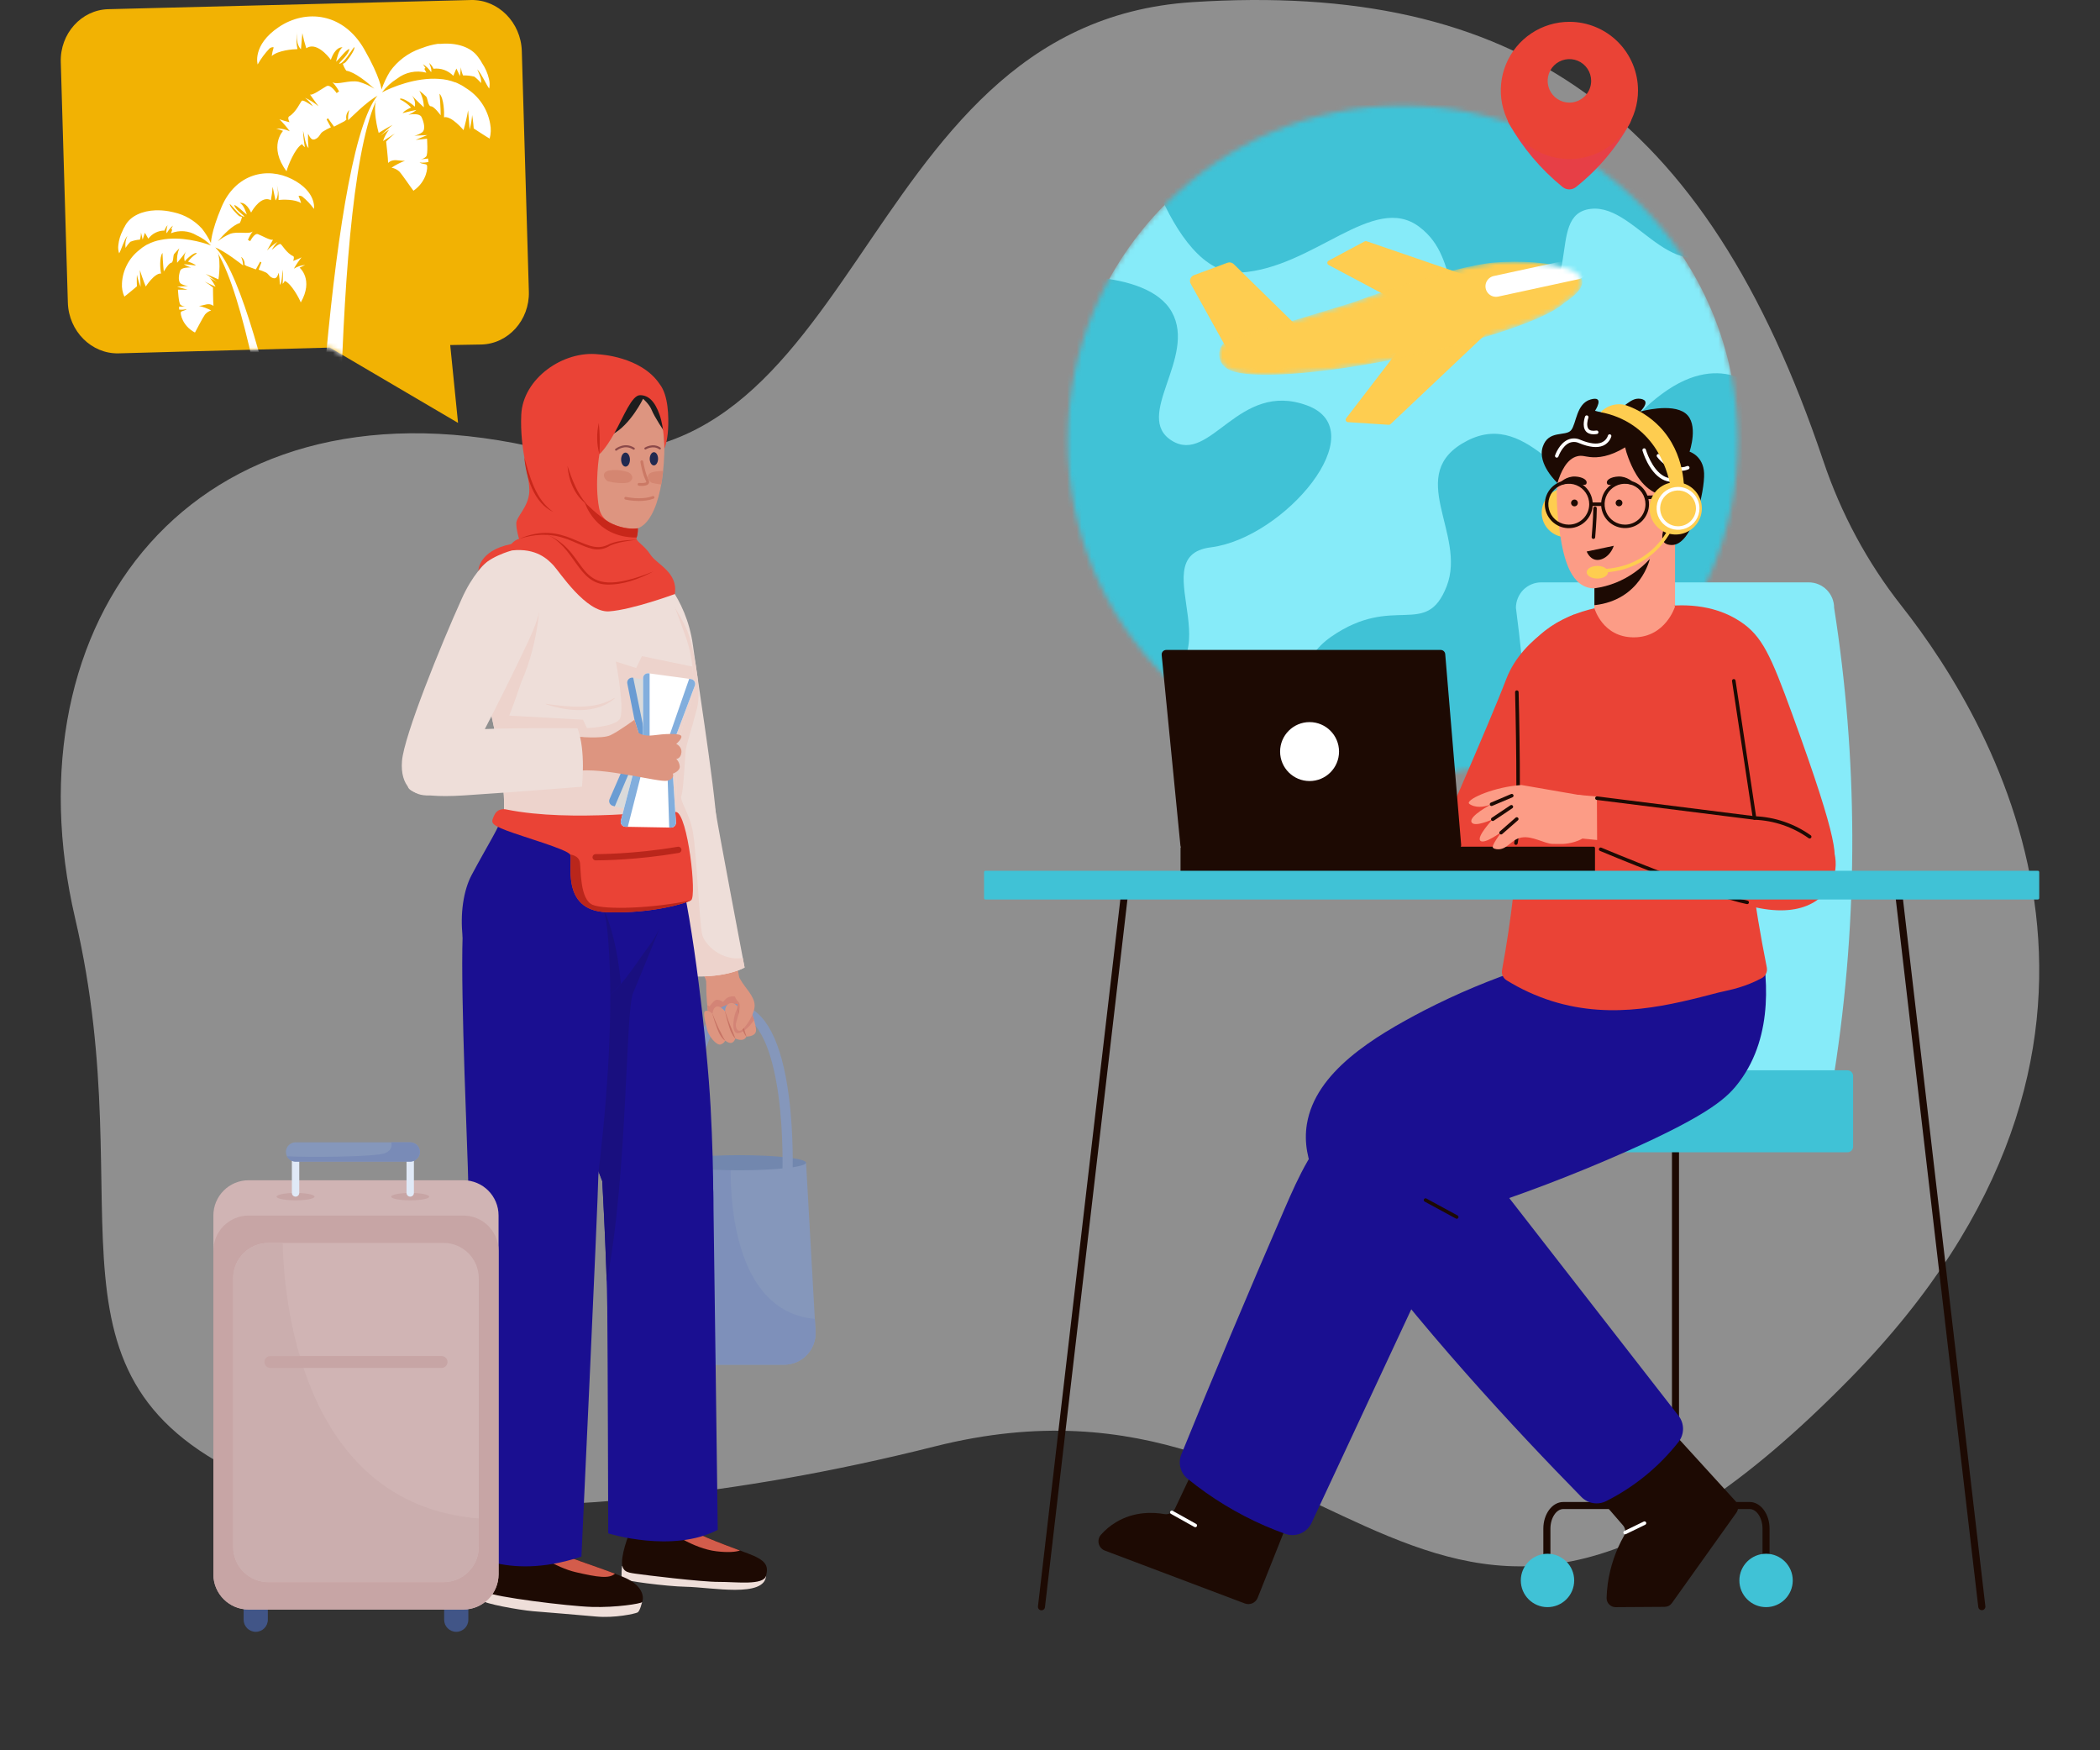 <svg width="432" height="360" viewBox="0 0 432 360" fill="none" xmlns="http://www.w3.org/2000/svg">
<rect x="0" y="0" width="432" height="360" fill="#333333" stroke="none"/>
<path opacity="0.5" d="M55.046 305.667C4.465 284.855 29.756 250.169 15.461 188.897C1.166 127.626 39.652 76.745 108.919 91.775C178.186 106.806 173.795 5.067 245.269 0.442C311.538 -3.851 350.83 22.796 375.073 94.774C378.709 105.605 384.133 115.677 391.097 124.527C411.433 150.311 448.203 214.635 380.497 283.622C292.757 373.036 278.096 275.914 192.327 297.497C106.559 319.079 55.046 305.667 55.046 305.667Z" fill="#ECECEC"/>
<path d="M96.924 0.002L22.29 1.889C16.735 2.018 12.327 6.93 12.505 12.762L13.958 62.251C14.136 68.122 18.821 72.807 24.376 72.678L67.865 71.492L94.226 86.981L92.615 70.969L99.01 70.86C104.565 70.731 108.963 65.819 108.795 59.987L107.342 10.488C107.164 4.598 102.479 -0.097 96.924 0.002Z" fill="#F2B203"/>
<mask id="mask0_7342_6651" style="mask-type:luminance" maskUnits="userSpaceOnUse" x="12" y="0" width="97" height="87">
<path d="M96.924 0.002L22.29 1.889C16.735 2.018 12.327 6.93 12.505 12.762L13.958 62.251C14.136 68.122 18.821 72.807 24.376 72.678L67.865 71.492L94.226 86.981L92.615 70.969L99.01 70.86C104.565 70.731 108.963 65.819 108.795 59.987L107.342 10.488C107.164 4.598 102.479 -0.097 96.924 0.002Z" fill="white"/>
</mask>
<g mask="url(#mask0_7342_6651)">
<path d="M70.195 141.768C69.631 130.204 67.793 36.632 78.211 19.078C68.139 28.329 63.553 111.909 63.622 141.768H70.195Z" fill="white"/>
<path d="M100.834 25.474C100.572 23.952 99.987 22.504 99.117 21.229C98.248 19.953 97.114 18.879 95.793 18.08C95.252 17.692 94.672 17.361 94.063 17.092L93.688 16.934H93.628C92.581 16.532 91.477 16.296 90.357 16.232C85.543 15.866 80.473 17.981 78.575 19.009C79.432 17.889 80.483 16.931 81.678 16.183C82.519 15.527 83.499 15.074 84.543 14.86C85.588 14.646 86.667 14.675 87.698 14.947C87.589 14.7 87.293 14.146 87.293 14.146L87.52 13.988C87.52 13.988 87.352 13.751 87.016 13.198C87.678 13.629 88.249 14.187 88.696 14.838C88.914 14.315 88.281 12.95 88.281 12.95C88.657 13.282 88.963 13.685 89.18 14.136C89.926 14.047 90.683 14.133 91.389 14.387C92.096 14.641 92.734 15.056 93.253 15.599L93.885 14.097L94.627 15.659L94.814 13.84C94.873 14.42 95.023 14.987 95.259 15.52C96.041 15.49 96.824 15.573 97.582 15.767C98.087 16.153 98.548 16.594 98.956 17.082C99.055 16.262 98.778 15.629 98.175 14.265C99.074 15.174 100.083 17.527 100.636 18.219C100.773 17.565 100.756 16.888 100.587 16.242C100.317 15.068 99.831 13.956 99.153 12.96C98.976 12.611 98.764 12.28 98.521 11.972L98.343 11.715C96.821 9.61 93.865 8.75 90.673 9.017H90.06C88.947 9.182 87.856 9.474 86.808 9.886L86.453 10.005C83.938 10.892 81.759 12.536 80.216 14.71C79.509 15.877 78.929 17.116 78.486 18.406C78.486 18.406 78.239 15.906 74.948 10.163C70.638 2.602 62.919 1.821 57.364 5.557C51.809 9.293 53.005 13.257 53.005 13.257C53.684 12.055 54.511 10.942 55.466 9.946C56.039 9.57 56.296 9.748 56.296 9.748C56.113 10.328 55.98 10.924 55.901 11.527C57.186 10.351 60.3 10.114 61.189 10.104C60.937 8.923 60.92 7.704 61.14 6.516C60.754 9.185 61.91 10.124 61.91 10.124L62.197 6.822C62.403 7.873 62.673 8.909 63.008 9.926C64.984 8.562 67.416 11.399 68.058 12.308C68.948 9.709 70.183 9.699 70.46 9.738C69.581 10.361 69.304 12.11 69.136 12.703C70.065 11.834 71.043 10.4 71.854 10.045C71.854 11.142 69.877 12.703 69.749 13.118C70.737 13.118 72.239 10.39 72.882 9.669C73.178 10.203 71.271 12.694 71.004 12.871C70.856 12.975 70.697 13.061 70.529 13.128C70.689 13.635 70.929 14.112 71.241 14.542C72.971 14.809 75.521 16.894 77.013 18.248C76.006 17.613 74.91 17.13 73.761 16.815C71.785 16.41 69.422 17.547 68.394 16.914C68.93 17.481 69.388 18.115 69.758 18.802L69.245 19.148C69.245 19.148 68.029 17.28 67.189 17.715C66.349 18.149 64.223 19.761 63.759 19.424C64.233 20.116 65.528 21.866 65.528 21.866C64.684 21.159 63.75 20.568 62.751 20.107C63.372 20.609 63.918 21.198 64.372 21.856C63.472 21.253 62.395 20.532 62.108 20.719C61.822 20.907 60.942 23.081 59.469 23.942C59.064 24.218 59.558 25.137 59.558 25.137C58.852 24.971 58.156 24.767 57.473 24.525C58.252 25.287 58.966 26.114 59.608 26.996C58.735 26.595 57.78 26.406 56.82 26.442C57.296 26.58 57.764 26.742 58.224 26.926C58.224 26.926 55.16 30.149 58.945 35.229C59.153 34.31 60.685 30.416 62.138 29.654C62.287 29.9 62.486 30.112 62.721 30.277C62.513 29.161 62.388 28.031 62.345 26.897C62.583 27.618 62.751 29.684 63.462 30.475C63.362 29.49 63.329 28.499 63.364 27.51C63.838 28.36 64.134 29.012 64.984 28.557C65.835 28.103 65.736 27.49 66.487 27.025C66.994 26.709 67.522 26.428 68.068 26.185L67.189 24.564L67.465 24.317L68.721 26.047L70.836 24.95L71.261 24.604C71.18 24.251 71.192 23.883 71.296 23.537C71.4 23.19 71.592 22.877 71.854 22.627C71.643 23.308 71.566 24.022 71.626 24.732C71.626 24.732 75.699 20.61 77.764 19.662C76.302 21.797 77.903 27.341 77.903 27.341C77.903 27.341 79.781 26.165 80.769 25.691C80.314 25.978 78.288 27.925 78.288 27.925C78.854 27.468 79.445 27.042 80.058 26.65C79.499 27.356 79.071 28.156 78.792 29.012L81.224 27.47C80.586 27.974 79.988 28.525 79.435 29.121C79.435 29.121 79.83 32.57 79.84 33.509C80.918 32.521 82.034 33.143 83.309 33.074C82.338 33.437 81.413 33.911 80.552 34.488C81.146 34.597 81.697 34.871 82.143 35.278C82.726 35.891 84.535 38.59 85.049 39.232C87.896 37.255 88.014 34.29 87.817 33.964C87.619 33.638 86.887 33.806 86.304 33.41C86.921 33.496 87.55 33.459 88.153 33.302L88.064 32.61L86.502 32.778C86.956 32.717 87.376 32.501 87.688 32.165C88.073 31.651 87.846 28.528 87.846 28.528L85.504 28.775L87.896 27.786L85.237 27.915C85.8 27.797 86.334 27.569 86.808 27.243C87.648 26.669 87.154 24.969 86.7 24.05C86.324 23.299 84.723 23.467 84.021 23.596C84.616 23.353 85.169 23.019 85.662 22.607C84.278 22.874 82.835 23.269 82.835 23.269C82.835 23.269 82.954 22.864 84.565 22.113C83.936 21.439 83.189 20.886 82.361 20.482L82.252 20.363C82.608 19.919 84.624 21.233 85.336 21.945C85.413 21.534 85.396 21.11 85.286 20.706C85.177 20.302 84.977 19.928 84.703 19.612C84.703 19.612 86.156 21.144 87.194 22.073C87.167 20.875 86.848 19.701 86.265 18.654C86.767 19.032 87.242 19.445 87.688 19.889C87.984 20.255 88.034 21.866 88.676 21.866C89.319 21.866 90.653 23.714 90.653 23.714C90.653 23.714 90.653 21.737 90.416 19.266C91.335 20.255 91.404 23.22 91.345 24.119C92.877 23.773 95.358 26.768 95.358 26.768C95.741 25.425 96.055 24.062 96.297 22.686C96.376 23.872 96.613 26.64 96.613 26.64C96.873 25.669 97.045 24.676 97.127 23.675C97.315 24.663 97.453 26.422 97.453 26.422C97.453 26.422 100.211 28.231 100.725 28.508C101.001 27.519 101.038 26.479 100.834 25.474ZM78.506 18.367V18.446C78.506 18.525 78.496 18.396 78.506 18.367ZM63.284 154.272C62.583 144.388 54.468 64.387 43.773 50.49C53.312 57.34 65.874 128.129 68.898 153.59L63.284 154.272Z" fill="white"/>
<path d="M25.587 61.006C26.003 60.719 28.167 58.891 28.167 58.891C28.167 58.891 28.098 57.349 28.167 56.508C28.345 57.356 28.596 58.186 28.918 58.989C28.918 58.989 28.819 56.568 28.77 55.55C29.442 57.685 29.986 58.93 29.986 58.93C29.986 58.93 31.794 56.123 33.139 56.261C32.961 55.54 32.743 52.93 33.425 52.021C33.495 54.126 33.692 55.846 33.692 55.846C33.692 55.846 34.681 54.136 35.205 54.057C35.728 53.978 35.58 52.614 35.797 52.278C36.132 51.855 36.496 51.456 36.885 51.082C36.497 52.02 36.344 53.037 36.44 54.047C37.231 53.148 38.318 51.685 38.318 51.685C38.115 51.982 37.982 52.322 37.929 52.678C37.876 53.034 37.904 53.397 38.012 53.741C38.545 53.059 40.127 51.764 40.473 52.08L40.404 52.189C39.739 52.624 39.157 53.172 38.684 53.81C40.137 54.285 40.285 54.621 40.285 54.621C40.285 54.621 39.01 54.423 37.804 54.344C38.268 54.639 38.775 54.863 39.306 55.006C38.723 55.006 37.33 55.006 37.073 55.668C36.776 56.508 36.529 58.001 37.31 58.406C37.745 58.637 38.222 58.775 38.713 58.811L36.43 58.979L38.585 59.582H36.608C36.608 59.582 36.736 62.271 37.112 62.666C37.415 62.919 37.795 63.059 38.19 63.062H36.845V63.664C37.374 63.733 37.912 63.696 38.427 63.556C37.972 63.961 37.339 63.931 37.201 64.198C37.063 64.465 37.478 67.015 40.107 68.399C40.473 67.746 41.738 65.266 42.173 64.683C42.514 64.292 42.955 64.002 43.448 63.842C42.652 63.441 41.813 63.133 40.947 62.923C42.044 62.854 42.924 62.162 43.912 62.923C43.833 62.123 43.813 59.138 43.813 59.138C43.279 58.688 42.711 58.282 42.113 57.922C43.102 58.416 44.347 58.979 44.347 58.979C44.347 58.979 43.517 57.349 43.023 57.102C43.587 57.372 44.135 57.675 44.663 58.011C44.663 58.011 42.736 56.548 42.311 56.36C43.211 56.667 44.94 57.467 44.94 57.467C44.94 57.467 45.731 52.525 44.258 50.904C46.116 51.507 50.011 54.601 50.011 54.601C49.994 53.986 49.853 53.381 49.596 52.822C49.847 53.007 50.046 53.255 50.173 53.541C50.299 53.827 50.349 54.142 50.317 54.453L50.703 54.7L52.63 55.411L53.52 53.81L53.776 53.988L53.203 55.461C53.692 55.617 54.17 55.801 54.636 56.014C55.318 56.34 55.309 56.864 56.07 57.161C56.831 57.457 57.058 56.884 57.345 56.103C57.474 56.934 57.55 57.773 57.572 58.614C58.096 57.872 58.017 56.093 58.145 55.461C58.217 56.431 58.217 57.406 58.145 58.377C58.33 58.211 58.478 58.009 58.58 57.783C59.905 58.278 61.605 61.441 61.871 62.212C64.58 57.487 61.634 55.056 61.634 55.056C61.634 55.056 62.623 54.551 62.781 54.502C61.957 54.565 61.16 54.826 60.458 55.263C60.916 54.443 61.441 53.663 62.03 52.93C61.535 53.207 60.31 53.672 60.31 53.672C60.31 53.672 60.636 52.832 60.31 52.683C58.956 52.09 58.017 50.331 57.72 50.202C57.424 50.074 56.613 50.795 55.911 51.398C56.232 50.796 56.635 50.24 57.107 49.748C56.302 50.239 55.567 50.837 54.923 51.527C54.923 51.527 55.852 49.906 56.178 49.264C55.793 49.599 53.836 48.453 53.075 48.166C52.314 47.88 51.474 49.599 51.474 49.599L50.999 49.352C51.25 48.728 51.582 48.14 51.987 47.603C51.177 48.255 49.022 47.534 47.401 48.077C46.457 48.469 45.575 48.995 44.782 49.639C45.909 48.325 47.866 46.279 49.319 45.883C49.535 45.481 49.689 45.047 49.773 44.598C49.596 44.575 49.42 44.535 49.25 44.48C49.012 44.361 47.125 42.434 47.273 41.949C47.895 42.493 49.487 44.648 50.297 44.559C50.129 44.223 48.321 43.096 48.192 42.157C48.914 42.384 49.902 43.501 50.782 44.134C50.584 43.649 50.169 42.157 49.349 41.742C49.576 41.682 50.633 41.564 51.661 43.719C52.106 42.878 53.875 40.2 55.724 41.169C55.899 40.264 56.021 39.35 56.089 38.431L56.682 41.218C56.682 41.218 57.562 40.299 56.959 38.065C57.266 39.055 57.38 40.096 57.295 41.129C58.046 41.04 60.725 40.931 61.941 41.791C61.81 41.286 61.634 40.793 61.417 40.319C61.417 40.319 61.624 40.141 62.148 40.398C63.069 41.146 63.889 42.01 64.59 42.967C64.59 42.967 65.202 39.459 60.083 36.849C54.963 34.24 48.459 35.712 45.563 42.602C43.359 47.84 43.398 49.995 43.398 49.995C42.888 48.944 42.269 47.95 41.55 47.03C40.009 45.333 37.977 44.159 35.738 43.669L35.422 43.6C34.489 43.379 33.534 43.263 32.575 43.254H32.042C29.294 43.353 26.872 44.401 25.785 46.348L25.666 46.585C25.487 46.858 25.338 47.15 25.222 47.455C24.747 48.38 24.449 49.386 24.342 50.42C24.265 50.989 24.322 51.568 24.51 52.11C24.905 51.487 25.498 49.372 26.2 48.512C25.84 49.286 25.709 50.147 25.825 50.993C26.104 50.535 26.436 50.11 26.813 49.728C27.445 49.479 28.112 49.329 28.79 49.283C28.937 48.803 29.007 48.303 28.997 47.801L29.343 49.283L29.808 47.88L30.51 49.095C30.894 48.577 31.395 48.156 31.972 47.866C32.548 47.575 33.185 47.425 33.831 47.425C33.967 47.016 34.186 46.639 34.473 46.318C34.473 46.318 34.068 47.553 34.305 47.978C34.624 47.377 35.053 46.84 35.57 46.397C35.343 46.911 35.224 47.129 35.224 47.129L35.432 47.237C35.432 47.237 35.244 47.741 35.175 47.969C36.025 47.629 36.942 47.491 37.854 47.564C38.766 47.638 39.649 47.922 40.433 48.394C41.547 48.895 42.554 49.606 43.398 50.489C41.639 49.807 37.132 48.512 33.07 49.343C32.12 49.506 31.203 49.82 30.352 50.272H30.302L29.996 50.45C29.508 50.731 29.051 51.063 28.632 51.438C27.587 52.257 26.731 53.29 26.121 54.469C25.51 55.647 25.16 56.942 25.093 58.268C25.026 59.207 25.196 60.149 25.587 61.006Z" fill="white"/>
</g>
<mask id="mask1_7342_6651" style="mask-type:luminance" maskUnits="userSpaceOnUse" x="219" y="21" width="139" height="139">
<path d="M288.572 159.559C326.636 159.559 357.494 128.702 357.494 90.637C357.494 52.572 326.636 21.715 288.572 21.715C250.507 21.715 219.649 52.572 219.649 90.637C219.649 128.702 250.507 159.559 288.572 159.559Z" fill="white"/>
</mask>
<g mask="url(#mask1_7342_6651)">
<path d="M288.57 159.559C326.634 159.559 357.492 128.702 357.492 90.637C357.492 52.572 326.634 21.715 288.57 21.715C250.505 21.715 219.647 52.572 219.647 90.637C219.647 128.702 250.505 159.559 288.57 159.559Z" fill="#86EBF9"/>
<path d="M232.584 21.719C232.584 21.719 240.122 56.998 255.197 56.061C270.273 55.125 282.526 39.577 291.946 46.642C301.365 53.706 294.3 65.481 310.785 64.072C327.27 62.663 317.307 44.068 327.27 42.957C337.233 41.847 344.841 62.188 357.487 48.055C357.487 48.055 336.758 13.665 295.034 6.127C253.31 -1.41 232.584 21.719 232.584 21.719ZM214.683 56.998C214.683 56.998 235.878 54.877 241.064 64.182C246.25 73.488 233.055 85.652 241.064 90.639C249.073 95.626 254.726 78.198 268.86 83.381C282.993 88.563 264.148 110.704 249.073 112.58C233.997 114.457 257.081 138.961 232.588 141.318C232.584 141.325 196.782 92.279 214.683 56.998ZM271.215 159.562C271.215 159.562 260.94 139.91 273.85 130.96C286.761 122.009 293.357 131.431 297.596 120.596C301.835 109.762 288.645 97.429 301.836 90.641C315.028 83.853 322.564 103.9 330.572 99.057C338.581 94.215 328.973 90.59 341.88 81.024C354.787 71.457 362.607 81.024 362.607 81.024C369.362 104.476 363.292 129.625 346.589 146.506C327.36 165.945 297.15 171.282 271.215 159.562Z" fill="#40C2D6"/>
</g>
<path d="M327.244 105.443C327.243 106.441 326.947 107.416 326.392 108.246C325.837 109.075 325.049 109.721 324.127 110.103C323.205 110.484 322.19 110.584 321.212 110.389C320.233 110.194 319.334 109.714 318.629 109.008C317.923 108.302 317.442 107.404 317.248 106.425C317.053 105.446 317.152 104.432 317.534 103.51C317.915 102.588 318.562 101.799 319.391 101.245C320.22 100.69 321.196 100.393 322.194 100.393C322.857 100.392 323.514 100.522 324.127 100.776C324.74 101.03 325.297 101.402 325.766 101.871C326.235 102.34 326.607 102.897 326.861 103.51C327.114 104.123 327.245 104.78 327.244 105.443Z" fill="#FECD50"/>
<path d="M344.672 317.433C344.48 317.433 344.295 317.356 344.16 317.22C344.024 317.084 343.947 316.9 343.947 316.708V233.379C343.947 233.187 344.024 233.002 344.16 232.867C344.295 232.731 344.48 232.654 344.672 232.654C344.864 232.654 345.048 232.731 345.184 232.867C345.32 233.002 345.396 233.187 345.396 233.379V316.708C345.396 316.9 345.32 317.084 345.184 317.22C345.048 317.356 344.864 317.433 344.672 317.433Z" fill="#1D0A03"/>
<path d="M318.212 329.961C318.02 329.961 317.835 329.885 317.7 329.749C317.564 329.613 317.487 329.429 317.487 329.237V314.412C317.487 311.39 319.321 308.934 321.574 308.934H359.938C362.19 308.934 364.023 311.39 364.023 314.412V329.085C364.023 329.277 363.947 329.461 363.811 329.597C363.675 329.733 363.491 329.809 363.298 329.809C363.106 329.809 362.922 329.733 362.786 329.597C362.65 329.461 362.574 329.277 362.574 329.085V314.412C362.574 312.227 361.367 310.383 359.938 310.383H321.581C320.152 310.383 318.944 312.227 318.944 314.412V329.237C318.944 329.333 318.925 329.427 318.888 329.516C318.851 329.604 318.797 329.684 318.729 329.752C318.661 329.819 318.58 329.872 318.491 329.908C318.403 329.944 318.308 329.962 318.212 329.961Z" fill="#1D0A03"/>
<path d="M318.342 330.559C321.375 330.559 323.833 328.101 323.833 325.069C323.833 322.036 321.375 319.578 318.342 319.578C315.31 319.578 312.852 322.036 312.852 325.069C312.852 328.101 315.31 330.559 318.342 330.559Z" fill="#40C2D6"/>
<path d="M363.305 330.559C366.338 330.559 368.796 328.101 368.796 325.069C368.796 322.036 366.338 319.578 363.305 319.578C360.273 319.578 357.814 322.036 357.814 325.069C357.814 328.101 360.273 330.559 363.305 330.559Z" fill="#40C2D6"/>
<path d="M265.677 311.177L258.719 328.643C258.519 329.143 258.131 329.544 257.639 329.761C257.146 329.979 256.588 329.994 256.085 329.804L227.305 318.935C226.995 318.82 226.717 318.632 226.495 318.386C226.274 318.14 226.115 317.844 226.033 317.523C225.951 317.203 225.949 316.867 226.025 316.545C226.101 316.223 226.255 315.924 226.472 315.675C227.364 314.669 228.402 313.803 229.552 313.106C233.356 310.809 237.314 311.033 239.497 311.416C239.94 311.497 240.398 311.43 240.799 311.225C241.201 311.02 241.523 310.688 241.718 310.282L247.152 298.766C247.281 298.492 247.469 298.251 247.703 298.058C247.936 297.866 248.209 297.727 248.502 297.652C248.795 297.577 249.102 297.568 249.399 297.626C249.696 297.683 249.976 297.805 250.221 297.983L264.977 308.751C265.347 309.02 265.616 309.405 265.743 309.844C265.87 310.283 265.846 310.752 265.677 311.177ZM343.435 293.851L357.061 308.8C357.347 309.114 357.517 309.516 357.542 309.939C357.567 310.363 357.447 310.782 357.201 311.128C352.781 317.327 348.36 323.524 343.939 329.721C343.768 329.96 343.544 330.155 343.283 330.29C343.023 330.425 342.734 330.496 342.441 330.498L332.372 330.563C332.123 330.566 331.877 330.518 331.646 330.422C331.416 330.327 331.208 330.187 331.033 330.009C330.859 329.832 330.721 329.621 330.63 329.389C330.539 329.158 330.495 328.91 330.501 328.661C330.528 327.681 330.609 326.702 330.742 325.73C331.229 322.257 332.368 318.907 334.099 315.857C334.284 315.524 334.362 315.141 334.322 314.761C334.282 314.382 334.125 314.024 333.874 313.736L325.541 304.121C325.357 303.909 325.224 303.658 325.151 303.387C325.077 303.117 325.067 302.833 325.119 302.557C325.171 302.281 325.285 302.021 325.453 301.796C325.62 301.571 325.836 301.386 326.085 301.257L341.198 293.453C341.562 293.262 341.98 293.197 342.385 293.269C342.79 293.341 343.159 293.546 343.435 293.851Z" fill="#1D0A03"/>
<path d="M372.081 226.144H317.065C316.38 226.144 315.701 226.008 315.067 225.746C314.434 225.483 313.858 225.099 313.373 224.614C312.888 224.129 312.504 223.553 312.242 222.919C311.979 222.286 311.844 221.607 311.845 220.921C314.206 202.877 315.231 184.683 314.913 166.487C314.67 152.613 313.646 138.763 311.845 125.004C311.857 123.621 312.405 122.297 313.374 121.31C313.858 120.825 314.434 120.44 315.067 120.178C315.701 119.915 316.38 119.781 317.065 119.781H372.081C373.466 119.781 374.794 120.331 375.774 121.311C376.753 122.29 377.303 123.619 377.303 125.004C379.733 140.48 380.983 156.118 381.042 171.784C381.105 188.239 379.855 204.672 377.303 220.928C377.291 222.311 376.742 223.634 375.773 224.62C375.288 225.105 374.712 225.489 374.079 225.75C373.445 226.012 372.766 226.145 372.081 226.144Z" fill="#86EBF9"/>
<path d="M380.039 220.141H286.647C285.999 220.141 285.475 220.665 285.475 221.313V235.832C285.475 236.479 285.999 237.004 286.647 237.004H380.039C380.686 237.004 381.211 236.479 381.211 235.832V221.313C381.211 220.665 380.686 220.141 380.039 220.141Z" fill="#40C2D6"/>
<path d="M309.579 239.49L337.164 207.97C337.633 207.435 337.964 206.795 338.129 206.103C338.294 205.412 338.288 204.691 338.111 204.002C337.935 203.314 337.593 202.679 337.116 202.152C336.639 201.625 336.04 201.223 335.373 200.979C329.608 198.884 320.687 196.549 314.082 199.003C306.816 201.385 299.751 204.34 292.953 207.84C282.582 213.238 270.597 220.482 268.847 231.208C267.579 238.95 272.244 245.678 275.459 250.142C291.581 272.51 312.104 294.433 325.322 307.909C325.977 308.573 326.827 309.012 327.748 309.161C328.67 309.31 329.614 309.161 330.445 308.737C336.228 305.819 341.299 301.667 345.3 296.574C345.9 295.806 346.226 294.86 346.226 293.885C346.226 292.91 345.9 291.964 345.3 291.196L309.414 245.057C308.79 244.254 308.466 243.26 308.496 242.244C308.526 241.228 308.909 240.254 309.579 239.49Z" fill="#1A0F91"/>
<path d="M356.961 189.164L361.95 192.504C363.611 199.89 365.071 212.793 357.812 222.483C355.532 225.526 352.307 228.954 334.641 236.81C323.696 241.671 312.494 245.93 301.083 249.567C300.51 249.748 299.98 250.047 299.528 250.443C299.076 250.84 298.711 251.326 298.457 251.871L269.806 313.234C269.348 314.214 268.541 314.987 267.544 315.405C266.546 315.822 265.428 315.852 264.409 315.489C263.056 315.006 261.667 314.459 260.243 313.848C254.505 311.354 249.136 308.087 244.285 304.136C243.568 303.55 243.057 302.749 242.829 301.851C242.6 300.953 242.667 300.005 243.017 299.148C249.561 283.036 256.662 266.15 264.322 248.491C267.201 241.873 270.014 235.567 276.226 229.312C279.168 226.351 283.521 222.746 303.007 213.331C308.853 210.509 316.358 207.018 325.236 203.23L329.185 195.696L332.297 193.43L356.961 189.164Z" fill="#1A0F91"/>
<path d="M327.994 105.219H344.58V132.768H327.994V105.219Z" fill="#FC9C86"/>
<path d="M346.868 101.274C346.868 108.628 335.376 121.019 328.029 121.019C323.217 121.019 321.674 115.113 320.877 109.57C320.761 108.759 320.66 107.954 320.573 107.179C320.346 105.219 320.237 103.247 320.247 101.274C320.247 97.742 321.649 94.356 324.146 91.859C326.643 89.362 330.03 87.959 333.561 87.959C337.092 87.959 340.479 89.362 342.976 91.859C345.473 94.356 346.876 97.742 346.876 101.274H346.868Z" fill="#FC9C86"/>
<path d="M324.587 103.443C324.587 103.582 324.547 103.718 324.47 103.833C324.394 103.949 324.285 104.039 324.157 104.092C324.029 104.146 323.888 104.16 323.752 104.133C323.616 104.106 323.491 104.04 323.393 103.941C323.295 103.843 323.228 103.719 323.201 103.583C323.175 103.447 323.189 103.306 323.242 103.178C323.296 103.05 323.386 102.941 323.501 102.864C323.617 102.788 323.752 102.747 323.891 102.748C324.075 102.748 324.252 102.822 324.382 102.952C324.513 103.082 324.586 103.259 324.587 103.443ZM326.311 99.552C326.094 99.951 324.739 99.531 323.746 99.422C322.022 99.241 320.812 100.009 320.812 99.589C320.812 99.168 322.311 97.936 324.036 98.009C325.608 98.089 326.724 98.777 326.311 99.552ZM333.753 103.443C333.753 103.581 333.712 103.716 333.636 103.83C333.559 103.944 333.451 104.033 333.323 104.086C333.196 104.139 333.056 104.153 332.922 104.126C332.787 104.099 332.663 104.033 332.565 103.935C332.468 103.838 332.402 103.714 332.375 103.579C332.348 103.444 332.362 103.304 332.415 103.177C332.467 103.05 332.556 102.941 332.671 102.865C332.785 102.789 332.92 102.748 333.057 102.748C333.242 102.748 333.418 102.822 333.549 102.952C333.679 103.082 333.752 103.259 333.753 103.443ZM336.144 99.589C336.144 100.009 334.927 99.241 333.202 99.422C332.217 99.531 330.862 99.951 330.644 99.552C330.217 98.777 331.34 98.081 332.92 98.009C334.637 97.936 336.144 99.161 336.144 99.589ZM328.485 104.552C328.485 106.769 328.152 110.479 328.152 110.516C328.144 110.607 328.103 110.691 328.036 110.753C327.969 110.815 327.881 110.849 327.789 110.849H327.76C327.712 110.845 327.665 110.832 327.622 110.81C327.579 110.788 327.541 110.757 327.51 110.72C327.479 110.683 327.455 110.64 327.441 110.594C327.427 110.547 327.422 110.499 327.427 110.45C327.427 110.414 327.76 106.74 327.76 104.552C327.76 104.456 327.799 104.364 327.867 104.296C327.935 104.228 328.027 104.19 328.123 104.19C328.219 104.19 328.311 104.228 328.379 104.296C328.447 104.364 328.485 104.456 328.485 104.552ZM331.978 112.262C331.253 114.399 329.405 115.472 328.065 115.095C327.043 114.805 326.529 113.733 326.398 113.436L331.978 112.262Z" fill="#1D0A03"/>
<path d="M314.96 181.309C314.96 181.309 346.517 180.51 354.649 178.393L356.667 184.336C356.667 184.336 339.006 187.872 329.032 187.872C319.058 187.872 314.078 185.74 314.078 185.74L314.96 181.309Z" fill="#F8904B"/>
<path d="M309.929 201.629C309.579 201.414 309.302 201.097 309.135 200.722C308.968 200.346 308.918 199.929 308.992 199.524C313.063 177.359 313.047 160.334 312.101 148.322C311.739 143.645 311.128 138.504 314.188 133.709C321.994 121.485 346.992 121.92 356.541 129.274C357.126 129.725 358.361 130.555 359.345 132.122C363.633 138.941 361.229 147.969 360.559 150.507C358.655 157.719 357.943 171.236 363.457 198.994C363.542 199.423 363.486 199.867 363.298 200.262C363.11 200.657 362.8 200.981 362.414 201.186C362.051 201.379 361.637 201.586 361.191 201.796C357.816 203.376 354.923 203.789 353.554 204.14C343.811 206.667 331.948 209.897 319.233 205.897C315.967 204.865 312.842 203.432 309.929 201.629Z" fill="#EA4336"/>
<path d="M341.776 124.8C345.601 124.282 352.194 124.036 357.94 127.795C362.499 130.776 364.28 134.81 368.638 146.757C378.64 174.162 377.926 176.647 376.815 178.475C372.68 185.259 361.291 185.639 352.924 185.902C346.04 186.1 339.175 185.099 332.635 182.944L333.504 171.289L356.815 164.331L351.074 146.587C349.641 146.058 345.448 144.301 342.725 139.801C338.567 132.937 341.43 125.639 341.776 124.8Z" fill="#EA4336"/>
<path d="M344.58 124.75C344.58 124.75 342.66 131.039 336.168 131.09C329.675 131.141 327.994 125.105 327.994 125.105C327.994 125.105 328.067 120.148 334.95 120.148C341.834 120.148 344.58 124.75 344.58 124.75Z" fill="#FC9C86"/>
<path d="M339.385 114.969C339.385 114.969 337.537 123.432 327.994 124.476V121.005C329.535 120.794 331.044 120.392 332.487 119.809C335.117 118.728 337.474 117.075 339.385 114.969Z" fill="#1D0A03"/>
<path d="M323.889 126.363C323.889 126.363 313.37 130.446 309.843 139.705C306.316 148.964 293.971 176.93 293.971 176.93L318.16 181.212L323.605 136.399L323.889 126.363ZM344.229 179.152L348.395 167.805C348.395 167.805 370.662 167.144 375.93 172.81C381.198 178.477 375.2 198.153 344.229 179.152Z" fill="#EA4336"/>
<path d="M343.84 112.098C339.478 111.931 344.007 105.7 344.232 104.149C344.24 104.042 344.23 103.934 344.203 103.83C343.935 102.439 341.942 102.127 340.312 101.265C337.073 99.555 335.645 95.888 334.978 94.186C334.707 93.477 334.484 92.751 334.312 92.012C331.109 93.968 328.696 94.186 327.066 94.004C326.001 93.888 325.392 93.613 324.486 93.838C322.283 94.367 321.066 97.099 320.385 99.338C320.385 99.338 316.197 95.461 317.363 91.91C318.53 88.36 322.073 89.831 323.189 88.498C324.305 87.164 324.233 82.998 327.232 82.157C330.232 81.317 328.124 84.49 328.124 84.49C329.805 85.005 331.022 84.853 331.834 84.635C334.312 83.94 335.326 81.759 337.399 82.02C337.594 82.041 338.246 82.143 338.442 82.541C338.819 83.331 337.399 84.657 337.399 84.657C337.399 84.657 343.833 82.824 346.695 84.99C349.557 87.157 347.565 92.903 347.565 92.903C347.565 92.903 350.391 93.736 350.557 97.323C350.724 100.91 348.202 112.264 343.84 112.098Z" fill="#1D0A03"/>
<path d="M342.463 101.851L338.898 101.93C338.496 100.885 337.75 100.008 336.783 99.444C335.816 98.88 334.686 98.662 333.578 98.827C332.471 98.992 331.452 99.529 330.691 100.35C329.93 101.171 329.471 102.227 329.391 103.343H327.63C327.537 102.072 326.953 100.885 326.003 100.035C325.053 99.184 323.81 98.735 322.535 98.782C321.261 98.829 320.054 99.368 319.169 100.286C318.284 101.205 317.789 102.43 317.789 103.706C317.789 104.981 318.284 106.207 319.169 107.125C320.054 108.043 321.261 108.583 322.535 108.63C323.81 108.677 325.053 108.228 326.003 107.377C326.953 106.526 327.537 105.34 327.63 104.068H329.384C329.481 105.337 330.066 106.519 331.016 107.367C331.965 108.214 333.206 108.662 334.478 108.615C335.75 108.568 336.954 108.031 337.839 107.116C338.724 106.2 339.22 104.979 339.224 103.706C339.226 103.35 339.187 102.995 339.108 102.648L342.47 102.575C342.566 102.575 342.658 102.537 342.726 102.469C342.794 102.401 342.832 102.309 342.832 102.213C342.834 102.164 342.826 102.116 342.808 102.071C342.79 102.025 342.763 101.984 342.728 101.95C342.693 101.916 342.651 101.89 342.606 101.872C342.56 101.855 342.512 101.848 342.463 101.851ZM322.718 107.908C321.886 107.908 321.073 107.66 320.381 107.198C319.69 106.735 319.151 106.077 318.834 105.308C318.516 104.54 318.433 103.694 318.596 102.878C318.759 102.062 319.161 101.313 319.749 100.725C320.338 100.138 321.088 99.738 321.904 99.576C322.72 99.414 323.566 99.498 324.334 99.817C325.102 100.136 325.759 100.676 326.221 101.368C326.682 102.06 326.928 102.874 326.927 103.706C326.926 104.82 326.483 105.889 325.695 106.676C324.907 107.464 323.839 107.907 322.725 107.908H322.718ZM334.297 107.908C333.464 107.909 332.651 107.663 331.958 107.201C331.266 106.739 330.726 106.082 330.408 105.313C330.089 104.545 330.005 103.699 330.167 102.882C330.33 102.066 330.73 101.316 331.319 100.728C331.907 100.139 332.657 99.739 333.473 99.576C334.29 99.414 335.136 99.498 335.904 99.817C336.673 100.136 337.33 100.675 337.792 101.368C338.254 102.06 338.5 102.874 338.499 103.706C338.497 104.818 338.054 105.885 337.268 106.672C336.482 107.46 335.416 107.904 334.304 107.908H334.297Z" fill="#1D0A03"/>
<path d="M347.901 106.292C347.038 108.429 344.908 109.589 343.147 108.879C341.386 108.169 340.662 105.857 341.517 103.72C342.372 101.582 344.51 100.423 346.27 101.133C348.031 101.843 348.77 104.154 347.901 106.292Z" fill="#FC9C86"/>
<path d="M347.057 103.866C347.056 103.914 347.044 103.961 347.024 104.004C347.004 104.047 346.976 104.086 346.941 104.118C346.906 104.151 346.865 104.176 346.82 104.192C346.776 104.209 346.728 104.216 346.681 104.214C346.633 104.212 346.586 104.201 346.543 104.181C346.5 104.161 346.461 104.133 346.429 104.098C346.396 104.063 346.371 104.022 346.355 103.977C346.338 103.932 346.331 103.885 346.333 103.837V103.787C346.333 103.547 346.268 102.7 345.442 102.663C344.572 102.627 343.826 103.649 343.449 104.337C343.992 104.518 344.572 104.91 344.507 105.576C344.405 106.627 343.485 107.026 343.014 107.098H342.971C342.883 107.099 342.798 107.068 342.731 107.01C342.664 106.953 342.621 106.874 342.608 106.786C342.601 106.739 342.603 106.691 342.615 106.644C342.626 106.598 342.647 106.554 342.677 106.516C342.706 106.478 342.742 106.447 342.784 106.423C342.826 106.4 342.872 106.386 342.92 106.381C343 106.366 343.717 106.236 343.782 105.511C343.819 105.171 343.058 104.968 342.877 104.939C342.822 104.93 342.77 104.91 342.725 104.878C342.68 104.847 342.643 104.806 342.616 104.758C342.59 104.71 342.576 104.657 342.573 104.603C342.571 104.55 342.58 104.496 342.601 104.446C342.645 104.337 343.674 101.932 345.391 101.932H345.485C346.789 102.004 347.086 103.229 347.057 103.866ZM299.641 174.738H243.758C243.526 174.737 243.301 174.651 243.129 174.494C242.957 174.338 242.848 174.123 242.826 173.892L238.974 134.711C238.961 134.581 238.976 134.449 239.017 134.325C239.058 134.201 239.125 134.086 239.212 133.989C239.3 133.892 239.408 133.815 239.527 133.762C239.647 133.709 239.776 133.682 239.907 133.682H296.37C296.605 133.682 296.831 133.771 297.004 133.93C297.177 134.089 297.284 134.308 297.303 134.542L300.576 173.723C300.587 173.852 300.57 173.982 300.528 174.105C300.486 174.227 300.419 174.34 300.331 174.435C300.243 174.53 300.137 174.607 300.018 174.659C299.899 174.711 299.771 174.738 299.641 174.738Z" fill="#1D0A03"/>
<path d="M327.832 174.146H243.135C242.98 174.146 242.854 174.272 242.854 174.427V179.431C242.854 179.586 242.98 179.711 243.135 179.711H327.832C327.987 179.711 328.113 179.586 328.113 179.431V174.427C328.113 174.272 327.987 174.146 327.832 174.146Z" fill="#1D0A03"/>
<path d="M269.396 160.646C272.744 160.646 275.458 157.932 275.458 154.585C275.458 151.237 272.744 148.523 269.396 148.523C266.049 148.523 263.335 151.237 263.335 154.585C263.335 157.932 266.049 160.646 269.396 160.646Z" fill="white"/>
<path d="M331.459 89.81C331.327 90.217 331.111 90.591 330.825 90.91C330.539 91.228 330.19 91.483 329.799 91.657C328.604 92.179 326.93 92.005 324.814 91.128C324.502 90.985 324.164 90.909 323.821 90.904C323.478 90.899 323.137 90.965 322.822 91.099C321.343 91.766 320.604 93.838 320.597 93.86C320.585 93.909 320.562 93.954 320.531 93.994C320.5 94.033 320.461 94.066 320.417 94.09C320.373 94.113 320.324 94.127 320.274 94.131C320.224 94.135 320.173 94.129 320.126 94.112C320.079 94.095 320.035 94.069 319.999 94.035C319.962 94 319.933 93.959 319.913 93.913C319.893 93.867 319.883 93.817 319.884 93.766C319.884 93.716 319.895 93.667 319.916 93.621C319.945 93.527 320.756 91.237 322.524 90.44C322.931 90.261 323.372 90.17 323.817 90.174C324.261 90.178 324.7 90.276 325.104 90.462C327.024 91.259 328.51 91.44 329.517 90.991C329.817 90.856 330.086 90.66 330.305 90.413C330.523 90.167 330.687 89.877 330.785 89.563C330.801 89.518 330.826 89.476 330.859 89.44C330.891 89.404 330.931 89.376 330.975 89.355C331.018 89.335 331.066 89.324 331.114 89.322C331.163 89.32 331.211 89.329 331.256 89.346C331.344 89.381 331.414 89.45 331.452 89.536C331.49 89.623 331.492 89.721 331.459 89.81ZM327.814 89.328C327.109 89.328 326.579 89.114 326.227 88.69C325.365 87.648 326.046 85.754 326.07 85.674C326.102 85.584 326.17 85.51 326.257 85.469C326.344 85.429 326.444 85.424 326.534 85.457C326.625 85.49 326.698 85.558 326.739 85.645C326.779 85.732 326.784 85.832 326.751 85.922C326.591 86.361 326.289 87.63 326.787 88.23C327.07 88.572 327.617 88.681 328.403 88.551C328.498 88.535 328.595 88.558 328.673 88.614C328.751 88.67 328.804 88.755 328.819 88.85C328.835 88.944 328.812 89.042 328.756 89.12C328.7 89.198 328.615 89.251 328.521 89.266C328.287 89.306 328.051 89.326 327.814 89.328ZM345.386 98.918C344.949 99.051 344.495 99.12 344.038 99.121C343.296 99.119 342.568 98.927 341.922 98.563C339.14 97.027 337.937 92.853 337.879 92.672C337.866 92.626 337.862 92.577 337.867 92.53C337.873 92.482 337.888 92.436 337.912 92.394C337.935 92.352 337.967 92.316 338.005 92.286C338.043 92.257 338.086 92.235 338.132 92.222C338.178 92.209 338.226 92.205 338.273 92.21C338.321 92.216 338.366 92.231 338.408 92.254C338.449 92.278 338.485 92.31 338.514 92.348C338.543 92.386 338.563 92.43 338.574 92.476C338.589 92.512 339.755 96.541 342.277 97.932C342.715 98.175 343.198 98.327 343.696 98.376C344.195 98.426 344.698 98.374 345.175 98.222C345.268 98.198 345.366 98.21 345.449 98.256C345.533 98.302 345.595 98.378 345.625 98.469C345.652 98.56 345.642 98.658 345.597 98.742C345.553 98.826 345.477 98.889 345.386 98.918Z" fill="white"/>
<path d="M347.362 96.519C346.853 96.735 346.306 96.846 345.753 96.845C342.97 96.845 340.891 93.983 340.862 93.947C340.808 93.869 340.787 93.773 340.803 93.679C340.819 93.586 340.872 93.502 340.949 93.447C340.987 93.419 341.031 93.398 341.077 93.387C341.124 93.376 341.172 93.374 341.219 93.381C341.266 93.389 341.311 93.405 341.352 93.43C341.393 93.455 341.428 93.488 341.456 93.527C341.478 93.563 344.057 97.113 347.086 95.853C347.172 95.826 347.265 95.833 347.347 95.872C347.428 95.91 347.492 95.978 347.527 96.061C347.561 96.144 347.563 96.237 347.533 96.322C347.502 96.407 347.441 96.477 347.362 96.519Z" fill="white"/>
<path d="M360.938 168.613C360.851 168.614 360.766 168.583 360.7 168.526C360.633 168.47 360.589 168.391 360.576 168.305L356.303 140.091C356.296 140.043 356.298 139.995 356.309 139.948C356.321 139.901 356.342 139.857 356.37 139.819C356.428 139.74 356.515 139.688 356.611 139.674C356.707 139.66 356.805 139.684 356.883 139.742C356.961 139.799 357.013 139.886 357.027 139.982L361.297 168.196C361.304 168.243 361.302 168.291 361.291 168.338C361.279 168.384 361.259 168.427 361.231 168.466C361.202 168.504 361.167 168.536 361.126 168.561C361.085 168.586 361.04 168.602 360.993 168.609C360.975 168.612 360.957 168.613 360.938 168.613ZM359.384 185.949C359.36 185.95 359.336 185.95 359.312 185.949C351.341 184.335 329.375 175.116 329.156 175.022C329.109 175.005 329.066 174.98 329.03 174.946C328.994 174.912 328.965 174.872 328.945 174.827C328.925 174.782 328.915 174.733 328.914 174.683C328.914 174.634 328.923 174.585 328.942 174.54C328.962 174.494 328.99 174.453 329.026 174.419C329.061 174.385 329.103 174.358 329.15 174.341C329.196 174.324 329.245 174.316 329.294 174.318C329.344 174.321 329.392 174.333 329.436 174.355C329.656 174.448 351.551 183.639 359.457 185.237C359.553 185.246 359.641 185.294 359.702 185.369C359.763 185.443 359.792 185.539 359.783 185.635C359.773 185.731 359.726 185.82 359.651 185.881C359.576 185.942 359.48 185.971 359.384 185.961V185.949Z" fill="#1D0A03"/>
<path d="M407.685 331.183C407.506 331.184 407.334 331.12 407.2 331.001C407.066 330.883 406.981 330.719 406.96 330.542L389.738 182.785H232.188L214.966 330.542C214.959 330.639 214.932 330.734 214.887 330.82C214.841 330.907 214.779 330.983 214.704 331.045C214.629 331.107 214.542 331.153 214.448 331.18C214.355 331.208 214.257 331.216 214.16 331.205C214.063 331.193 213.97 331.163 213.885 331.114C213.8 331.066 213.726 331.001 213.667 330.923C213.608 330.846 213.566 330.757 213.542 330.663C213.518 330.568 213.513 330.47 213.528 330.374L230.823 181.977C230.843 181.8 230.928 181.636 231.062 181.518C231.196 181.4 231.369 181.335 231.547 181.336H390.398C390.576 181.335 390.749 181.4 390.883 181.518C391.016 181.636 391.102 181.8 391.122 181.977L408.417 330.374C408.428 330.468 408.42 330.564 408.394 330.656C408.368 330.747 408.325 330.833 408.265 330.907C408.206 330.982 408.133 331.045 408.05 331.091C407.967 331.137 407.875 331.167 407.781 331.178C407.749 331.182 407.717 331.184 407.685 331.183Z" fill="#1D0A03"/>
<path d="M419.216 179.1H202.718C202.562 179.1 202.436 179.226 202.436 179.382V184.726C202.436 184.882 202.562 185.009 202.718 185.009H419.216C419.372 185.009 419.499 184.882 419.499 184.726V179.382C419.499 179.226 419.372 179.1 419.216 179.1Z" fill="#40C2D6"/>
<path d="M311.846 173.774C311.817 173.774 311.788 173.77 311.759 173.763C311.666 173.74 311.586 173.681 311.536 173.598C311.487 173.516 311.472 173.418 311.495 173.325C312.37 169.754 311.687 142.636 311.676 142.361C311.676 142.266 311.713 142.176 311.778 142.108C311.844 142.04 311.933 142.001 312.027 141.998C312.075 141.997 312.123 142.005 312.167 142.022C312.212 142.039 312.253 142.064 312.288 142.097C312.322 142.13 312.35 142.169 312.369 142.213C312.389 142.257 312.399 142.304 312.401 142.351C312.428 143.473 313.093 169.843 312.192 173.509C312.171 173.585 312.126 173.652 312.064 173.699C312.001 173.747 311.925 173.773 311.846 173.774Z" fill="#1D0A03"/>
<path d="M319.333 173.571C317.79 173.533 315.245 171.895 313.042 172.254C310.774 172.616 310.071 174.911 307.899 174.665C307.298 174.596 307.138 174.397 307.082 174.292C307.082 174.292 306.821 173.812 308.989 171.031C308.989 171.031 305.394 173.732 304.531 172.926C303.669 172.12 307.078 168.508 307.078 168.508C307.078 168.508 303.144 170.319 302.693 169.051C302.242 167.783 306.827 165.415 306.827 165.415C305.921 165.778 304.136 166.338 302.604 165.553C302.184 165.338 302.155 165.213 302.149 165.176C302.006 164.223 307.493 161.834 312.986 161.461L327.478 163.972C328.543 167.133 328.121 170.35 326.282 171.942C325.039 173.029 322.958 173.529 321.409 173.589H320.65C320.65 173.589 319.916 173.584 319.333 173.571Z" fill="#FC9C86"/>
<path d="M306.83 165.78C306.747 165.779 306.666 165.75 306.602 165.698C306.537 165.645 306.493 165.571 306.476 165.489C306.459 165.408 306.472 165.323 306.51 165.249C306.549 165.175 306.612 165.117 306.689 165.084L310.856 163.321C310.899 163.303 310.946 163.293 310.994 163.293C311.042 163.293 311.089 163.302 311.133 163.32C311.177 163.338 311.217 163.364 311.251 163.398C311.285 163.431 311.312 163.471 311.33 163.515C311.349 163.559 311.358 163.606 311.358 163.654C311.359 163.701 311.35 163.749 311.332 163.793C311.314 163.837 311.287 163.877 311.254 163.911C311.22 163.944 311.18 163.971 311.136 163.99L306.97 165.751C306.926 165.769 306.878 165.779 306.83 165.78ZM307.084 168.865C307.006 168.865 306.931 168.84 306.868 168.794C306.805 168.748 306.759 168.683 306.737 168.608C306.714 168.534 306.716 168.454 306.742 168.381C306.768 168.308 306.817 168.245 306.881 168.202L310.707 165.64C310.746 165.613 310.791 165.593 310.838 165.583C310.885 165.573 310.934 165.572 310.981 165.581C311.028 165.59 311.073 165.608 311.113 165.635C311.154 165.661 311.188 165.695 311.215 165.735C311.242 165.775 311.26 165.82 311.27 165.867C311.279 165.914 311.279 165.963 311.269 166.01C311.259 166.057 311.24 166.102 311.213 166.142C311.186 166.181 311.151 166.215 311.111 166.241L307.285 168.803C307.226 168.843 307.156 168.864 307.084 168.865ZM308.794 171.636C308.72 171.636 308.648 171.614 308.587 171.572C308.526 171.53 308.479 171.471 308.453 171.401C308.427 171.332 308.423 171.257 308.441 171.185C308.459 171.113 308.499 171.049 308.555 171L311.803 168.16C311.876 168.105 311.967 168.079 312.058 168.088C312.149 168.098 312.234 168.141 312.294 168.21C312.354 168.279 312.386 168.368 312.384 168.459C312.381 168.551 312.344 168.638 312.279 168.703L309.033 171.544C308.967 171.603 308.882 171.635 308.794 171.636Z" fill="#1D0A03"/>
<path d="M324.153 163.463L334.184 164.305C334.184 164.305 336.72 169.714 335.126 173.412L324.757 172.403L324.153 163.463Z" fill="#FC9C86"/>
<path d="M328.503 163.054C328.52 166.704 328.537 170.356 328.555 174.008L338.78 175.288C338.757 171.039 338.732 166.789 338.707 162.539L328.503 163.054Z" fill="#EA4336"/>
<path d="M372.276 172.468C372.202 172.468 372.129 172.444 372.068 172.401C368.8 170.081 364.927 168.763 360.922 168.61L328.463 164.528C328.367 164.516 328.28 164.466 328.22 164.39C328.161 164.314 328.134 164.217 328.146 164.121C328.158 164.025 328.208 163.937 328.285 163.878C328.361 163.818 328.458 163.792 328.554 163.804L360.98 167.883C365.114 168.047 369.111 169.409 372.485 171.803C372.548 171.847 372.596 171.911 372.62 171.984C372.645 172.057 372.646 172.137 372.623 172.21C372.599 172.284 372.553 172.348 372.49 172.394C372.427 172.439 372.352 172.463 372.275 172.463L372.276 172.468Z" fill="#1D0A03"/>
<path d="M245.891 314.118C245.828 314.119 245.765 314.103 245.71 314.073L240.877 311.377C240.835 311.354 240.798 311.323 240.769 311.285C240.739 311.248 240.717 311.205 240.704 311.159C240.691 311.114 240.687 311.066 240.693 311.018C240.698 310.971 240.713 310.925 240.736 310.884C240.76 310.842 240.791 310.805 240.828 310.776C240.865 310.746 240.908 310.724 240.954 310.711C241 310.698 241.048 310.694 241.095 310.7C241.143 310.705 241.188 310.72 241.23 310.743L246.063 313.439C246.134 313.478 246.189 313.539 246.221 313.614C246.253 313.688 246.259 313.771 246.238 313.849C246.217 313.927 246.171 313.996 246.106 314.045C246.042 314.094 245.963 314.119 245.882 314.118H245.891Z" fill="white"/>
<path d="M299.683 250.681C299.62 250.682 299.558 250.667 299.502 250.637L293.078 247.15C292.994 247.104 292.931 247.027 292.904 246.935C292.876 246.842 292.887 246.743 292.933 246.658C292.978 246.574 293.056 246.511 293.148 246.484C293.241 246.456 293.34 246.467 293.424 246.513L299.848 250.002C299.918 250.04 299.973 250.101 300.005 250.175C300.037 250.248 300.043 250.33 300.024 250.408C300.004 250.485 299.959 250.554 299.896 250.604C299.833 250.653 299.756 250.68 299.676 250.681H299.683Z" fill="#1D0A03"/>
<path d="M334.309 315.583C334.227 315.583 334.148 315.555 334.084 315.504C334.02 315.453 333.975 315.382 333.956 315.302C333.938 315.222 333.947 315.138 333.983 315.064C334.018 314.99 334.078 314.931 334.152 314.895L338.119 312.964C338.162 312.94 338.209 312.925 338.258 312.92C338.307 312.915 338.357 312.92 338.404 312.935C338.451 312.949 338.494 312.974 338.532 313.006C338.569 313.038 338.6 313.077 338.621 313.122C338.643 313.166 338.655 313.214 338.657 313.263C338.66 313.312 338.652 313.362 338.635 313.408C338.617 313.454 338.591 313.496 338.556 313.531C338.522 313.567 338.481 313.595 338.436 313.614L334.469 315.545C334.419 315.57 334.365 315.583 334.309 315.583Z" fill="white"/>
<path d="M308.829 59.939L299.036 67.859C298.96 67.919 298.868 67.957 298.772 67.966C298.675 67.975 298.578 67.956 298.492 67.911L273.312 54.497C273.233 54.454 273.166 54.391 273.119 54.313C273.072 54.235 273.048 54.146 273.048 54.056C273.048 53.965 273.072 53.876 273.119 53.798C273.166 53.721 273.233 53.657 273.312 53.615L280.727 49.647C280.788 49.615 280.854 49.595 280.923 49.59C280.991 49.584 281.06 49.593 281.125 49.615L308.677 59.076C308.761 59.106 308.836 59.157 308.893 59.225C308.951 59.293 308.99 59.375 309.005 59.463C309.021 59.551 309.013 59.641 308.982 59.725C308.951 59.808 308.898 59.882 308.829 59.939Z" fill="#FECD50"/>
<path d="M307.01 66.376L294.82 63.217C294.725 63.193 294.624 63.197 294.531 63.229C294.438 63.261 294.356 63.32 294.296 63.398L276.928 86.024C276.873 86.096 276.839 86.181 276.829 86.271C276.818 86.361 276.833 86.452 276.87 86.534C276.907 86.616 276.965 86.687 277.039 86.739C277.113 86.791 277.2 86.822 277.29 86.828L285.681 87.372C285.75 87.376 285.819 87.366 285.883 87.343C285.948 87.319 286.007 87.283 286.058 87.236L307.229 67.224C307.294 67.163 307.341 67.085 307.366 66.999C307.391 66.913 307.392 66.822 307.37 66.736C307.347 66.649 307.302 66.57 307.239 66.507C307.175 66.444 307.096 66.399 307.01 66.376ZM266.664 69.433L254.679 73.733C254.4 73.833 254.095 73.831 253.818 73.726C253.541 73.622 253.31 73.423 253.166 73.164L244.951 58.373C244.864 58.216 244.811 58.042 244.798 57.863C244.784 57.683 244.809 57.503 244.872 57.334C244.934 57.166 245.032 57.013 245.16 56.886C245.287 56.758 245.44 56.66 245.609 56.598L252.492 54.046C252.714 53.964 252.955 53.947 253.186 53.996C253.417 54.046 253.629 54.16 253.799 54.325L267.111 67.367C267.262 67.515 267.373 67.699 267.434 67.901C267.494 68.103 267.503 68.317 267.458 68.523C267.413 68.73 267.317 68.921 267.178 69.08C267.039 69.239 266.862 69.361 266.664 69.433Z" fill="#FECD50"/>
<mask id="mask2_7342_6651" style="mask-type:luminance" maskUnits="userSpaceOnUse" x="250" y="53" width="76" height="25">
<path d="M307.613 53.976C298.409 54.7 278.109 62.265 278.109 62.265L252.732 69.999C251.338 70.422 250.538 72.016 250.887 73.621C250.984 74.106 251.188 74.563 251.486 74.957C251.784 75.351 252.167 75.673 252.607 75.899C255.268 77.665 266.046 77.509 280.866 74.993C299.216 71.872 317.63 66.265 321.853 62.234C332.383 55.374 317.71 53.179 307.613 53.976Z" fill="white"/>
</mask>
<g mask="url(#mask2_7342_6651)">
<path d="M307.613 53.982C298.409 54.706 278.109 62.271 278.109 62.271L252.732 70.004C251.338 70.428 250.538 72.022 250.887 73.627C250.984 74.112 251.188 74.569 251.486 74.963C251.784 75.357 252.167 75.679 252.607 75.904C255.268 77.671 266.046 77.515 280.866 74.999C299.216 71.877 317.63 66.271 321.853 62.24C332.383 55.38 317.71 53.185 307.613 53.982Z" fill="#FECD50"/>
<path d="M324.768 57.413L308.198 61.002C307.741 61.1 307.264 61.047 306.839 60.851C306.415 60.655 306.065 60.327 305.843 59.915C305.683 59.62 305.594 59.291 305.583 58.955C305.572 58.62 305.64 58.286 305.781 57.981C305.921 57.676 306.131 57.408 306.394 57.198C306.656 56.988 306.964 56.842 307.292 56.772L323.862 53.184C324.422 53.062 325.008 53.169 325.49 53.479C325.972 53.79 326.311 54.279 326.432 54.839C326.493 55.118 326.498 55.405 326.447 55.686C326.396 55.966 326.29 56.233 326.135 56.473C325.981 56.712 325.78 56.918 325.546 57.08C325.311 57.241 325.046 57.355 324.768 57.413ZM375.749 111.554C378.08 111.554 378.084 107.931 375.749 107.931C373.414 107.931 373.414 111.554 375.749 111.554Z" fill="white"/>
</g>
<path d="M322.819 22.115H333.384C333.764 22.115 334.139 22.215 334.469 22.405C334.799 22.594 335.074 22.867 335.266 23.195C335.459 23.524 335.562 23.897 335.566 24.278C335.569 24.659 335.474 25.034 335.288 25.366C332.495 30.43 328.722 34.888 324.19 38.48C323.799 38.79 323.313 38.958 322.813 38.954C322.313 38.95 321.829 38.776 321.442 38.46C316.973 34.825 313.225 30.384 310.392 25.368C310.203 25.035 310.105 24.659 310.107 24.277C310.11 23.894 310.213 23.519 310.406 23.189C310.599 22.859 310.875 22.585 311.207 22.395C311.539 22.205 311.915 22.106 312.298 22.107L322.819 22.115Z" fill="#E73F46"/>
<path d="M322.851 4.488C320.059 4.488 317.33 5.315 315.009 6.866C312.688 8.417 310.879 10.621 309.81 13.2C308.742 15.778 308.462 18.616 309.006 21.354C309.551 24.092 310.895 26.607 312.868 28.581C314.842 30.555 317.357 31.899 320.095 32.444C322.832 32.989 325.67 32.709 328.249 31.641C330.828 30.573 333.033 28.764 334.584 26.443C336.134 24.122 336.962 21.393 336.962 18.602C336.962 14.859 335.475 11.269 332.829 8.623C330.183 5.976 326.593 4.489 322.851 4.488ZM322.851 21.105C321.966 21.105 321.1 20.843 320.364 20.352C319.628 19.86 319.054 19.162 318.715 18.344C318.377 17.527 318.288 16.627 318.46 15.759C318.633 14.891 319.059 14.094 319.684 13.467C320.31 12.842 321.107 12.415 321.975 12.242C322.843 12.07 323.743 12.158 324.561 12.497C325.378 12.835 326.077 13.409 326.569 14.145C327.061 14.881 327.323 15.746 327.323 16.631C327.323 17.817 326.851 18.954 326.013 19.793C325.174 20.631 324.037 21.103 322.851 21.103V21.105Z" fill="#EA4336"/>
<path d="M350.093 104.556C350.094 105.62 349.779 106.661 349.189 107.546C348.598 108.431 347.758 109.121 346.775 109.529C345.793 109.937 344.711 110.044 343.667 109.837C342.623 109.63 341.664 109.119 340.911 108.367C340.158 107.615 339.645 106.657 339.437 105.613C339.229 104.57 339.335 103.488 339.741 102.504C340.148 101.521 340.837 100.68 341.721 100.088C342.605 99.497 343.645 99.18 344.71 99.18C345.416 99.179 346.116 99.317 346.769 99.587C347.422 99.857 348.016 100.253 348.515 100.752C349.015 101.252 349.412 101.845 349.683 102.497C349.954 103.15 350.093 103.85 350.093 104.556Z" fill="#FECD50"/>
<path d="M344.537 107.639C344.501 107.74 340.972 117.537 329.27 117.783C329.173 117.783 329.081 117.745 329.013 117.677C328.945 117.609 328.907 117.517 328.907 117.421C328.907 117.325 328.945 117.233 329.013 117.165C329.081 117.097 329.173 117.059 329.27 117.059C340.472 116.834 343.834 107.501 343.863 107.407C343.879 107.362 343.903 107.32 343.935 107.284C343.967 107.249 344.005 107.219 344.048 107.199C344.091 107.178 344.138 107.166 344.186 107.163C344.234 107.16 344.282 107.167 344.327 107.182C344.372 107.198 344.414 107.222 344.449 107.254C344.485 107.286 344.514 107.325 344.535 107.368C344.556 107.411 344.568 107.457 344.571 107.505C344.574 107.553 344.567 107.601 344.551 107.646L344.537 107.639Z" fill="#FECD50"/>
<path d="M330.783 117.7C330.783 118.425 329.805 118.997 328.595 118.997C327.385 118.997 326.399 118.418 326.399 117.7C326.399 116.983 327.385 116.396 328.595 116.396C329.805 116.396 330.783 116.976 330.783 117.7ZM346.406 102.15L344.014 102.672C343.913 101.223 343.145 92.441 335.971 87.521C333.953 86.149 331.67 85.216 329.269 84.782C330.022 83.999 330.995 83.463 332.059 83.245C332.826 83.092 333.619 83.114 334.377 83.311C337.035 84.217 339.441 85.739 341.399 87.752C346.79 93.354 346.493 100.679 346.406 102.15Z" fill="#FECD50"/>
<path d="M345.203 100.152C344.331 100.152 343.478 100.41 342.753 100.893C342.027 101.377 341.461 102.065 341.127 102.871C340.793 103.676 340.705 104.563 340.874 105.418C341.043 106.274 341.463 107.06 342.079 107.677C342.695 108.294 343.48 108.714 344.335 108.885C345.191 109.056 346.077 108.97 346.883 108.636C347.689 108.303 348.378 107.739 348.863 107.014C349.348 106.289 349.608 105.437 349.608 104.565C349.607 103.396 349.143 102.276 348.317 101.448C347.492 100.621 346.372 100.155 345.203 100.152ZM345.203 108.246C344.474 108.247 343.761 108.031 343.154 107.627C342.548 107.222 342.075 106.647 341.796 105.973C341.516 105.3 341.443 104.559 341.585 103.844C341.727 103.129 342.078 102.472 342.594 101.956C343.109 101.441 343.766 101.09 344.481 100.948C345.196 100.806 345.938 100.879 346.611 101.158C347.284 101.437 347.86 101.91 348.264 102.517C348.669 103.123 348.885 103.836 348.884 104.565C348.882 105.541 348.493 106.476 347.804 107.166C347.114 107.856 346.179 108.244 345.203 108.246Z" fill="white"/>
<path d="M134.758 117.14C134.758 117.14 141.142 122.516 142.549 132.729C143.956 142.942 148.21 169.552 147.328 171.731C146.446 173.91 139.132 175.334 136.953 170.809C134.775 166.285 126.586 127.847 126.79 123.49C126.994 119.133 132.661 116.745 134.758 117.14Z" fill="#EEDED9"/>
<path d="M144.463 196.115C144.463 196.115 145.322 201.039 145.289 202.526C145.256 204.013 145.454 211.122 147.173 212.393C148.891 213.663 153.22 211.449 153.749 210.061C154.278 208.673 153.385 205.324 152.758 203.561C152.13 201.799 151.469 198.149 151.105 195.149C150.742 192.149 147.933 191.767 146.941 191.984C145.682 192.26 144.108 193.938 144.463 196.115Z" fill="#DD9580"/>
<path d="M153.749 210.066C154.123 209.085 153.786 207.123 153.335 205.435C152.713 205.24 151.003 204.621 149.843 205.114C149.245 205.368 148.745 206.076 148.745 206.076C148.745 206.076 147.88 205.469 147.292 205.676C146.705 205.883 145.944 207.026 145.944 207.026C145.866 206.87 145.675 206.806 145.489 206.782C145.724 209.143 146.21 211.687 147.172 212.398C148.891 213.668 153.22 211.454 153.749 210.066Z" fill="#D38476"/>
<path d="M138.343 239.15L136.393 273.851C136.184 277.57 139.143 280.7 142.868 280.7H161.293C165.017 280.7 167.976 277.57 167.767 273.851L165.818 239.15H138.343Z" fill="#8597BB"/>
<path d="M167.767 273.851L167.623 271.279C150.25 269.677 150.163 244.564 150.347 239.15H138.343L136.393 273.851C136.184 277.57 139.143 280.7 142.868 280.7H161.293C165.017 280.7 167.976 277.57 167.767 273.851Z" fill="#7E90BA"/>
<path d="M152.083 240.706C159.67 240.706 165.82 240.009 165.82 239.15C165.82 238.29 159.67 237.594 152.083 237.594C144.496 237.594 138.346 238.29 138.346 239.15C138.346 240.009 144.496 240.706 152.083 240.706Z" fill="#7287AE"/>
<path d="M161.997 242.359C161.984 242.359 161.971 242.359 161.957 242.359C161.378 242.337 160.925 241.849 160.947 241.27C160.95 241.193 161.221 233.522 160.179 225.636C159.251 218.61 157.093 209.968 152.081 208.694C150.921 208.4 149.888 208.615 148.921 209.35C143.56 213.432 142.03 231.613 141.893 238.274C141.881 238.847 141.413 239.303 140.843 239.303C140.835 239.303 140.828 239.303 140.821 239.303C140.241 239.291 139.78 238.811 139.792 238.231C139.793 238.169 139.93 231.974 140.921 225.214C142.28 215.943 144.543 210.044 147.648 207.679C149.137 206.546 150.802 206.202 152.598 206.658C157.541 207.914 160.793 214.215 162.265 225.386C163.327 233.445 163.049 241.27 163.046 241.348C163.025 241.915 162.559 242.359 161.997 242.359Z" fill="#8597BB"/>
<path d="M146.581 208.562C146.581 208.562 145.953 207.751 145.193 207.916C144.433 208.082 145.126 210.23 145.424 211.651C145.721 213.072 147.407 215.092 148.233 214.826C149.059 214.559 149.164 214.03 149.164 214.03C149.164 214.03 149.951 214.658 150.513 214.493C151.075 214.327 151.273 213.6 151.273 213.6C151.273 213.6 152.959 214.46 153.553 213.204C153.553 213.204 155.272 213.237 155.503 212.146C155.734 211.056 154.329 207.217 153.434 205.806C152.54 204.396 151.571 206.297 151.703 207.024C151.703 207.024 151.009 206 150.05 206.396C149.092 206.793 149.164 208.015 149.164 208.015C149.164 208.015 148.101 206.727 147.341 207.057C146.581 207.388 146.581 208.562 146.581 208.562Z" fill="#DD9580"/>
<path d="M153.432 205.81C153.353 205.686 153.274 205.589 153.195 205.513C152.947 205.439 152.691 205.399 152.431 205.4C152.033 205.645 151.735 206.303 151.694 206.774C151.819 207.131 151.609 207.6 151.438 207.931C151.007 208.761 150.477 211.592 151.271 212.318C152.066 213.044 153.76 211.519 154.348 210.812C154.542 210.579 154.829 210.22 155.127 209.844C154.686 208.369 153.968 206.655 153.432 205.81Z" fill="#D38476"/>
<path d="M146.592 208.554C146.773 209.028 146.958 209.5 147.155 209.967C147.347 210.434 147.55 210.898 147.764 211.356L147.929 211.696C147.985 211.809 148.046 211.92 148.104 212.031L148.277 212.365C148.335 212.476 148.384 212.592 148.443 212.701C148.662 213.153 148.881 213.594 149.17 214.014L149.147 214.04C149.043 213.965 148.936 213.886 148.841 213.796C148.752 213.702 148.658 213.608 148.576 213.507C148.495 213.406 148.42 213.3 148.342 213.195C148.271 213.088 148.205 212.977 148.135 212.868C147.87 212.425 147.692 211.941 147.506 211.466C147.323 210.991 147.151 210.511 146.991 210.027C146.837 209.542 146.687 209.056 146.559 208.564L146.592 208.554ZM149.175 208.008C149.333 208.482 149.492 208.955 149.662 209.424C149.825 209.894 149.997 210.361 150.179 210.824C150.358 211.289 150.576 211.735 150.746 212.199C150.921 212.662 151.089 213.122 151.282 213.588L151.253 213.607C151.166 213.515 151.084 213.417 151.003 213.318C150.93 213.214 150.857 213.11 150.787 213.003C150.654 212.788 150.533 212.565 150.424 212.336C150.202 211.882 150.066 211.395 149.915 210.918C149.765 210.44 149.625 209.959 149.494 209.475C149.369 208.991 149.245 208.506 149.141 208.017L149.175 208.008ZM151.715 207.018C151.855 207.539 151.993 208.06 152.142 208.578C152.285 209.097 152.433 209.615 152.59 210.129C152.747 210.644 152.939 211.146 153.081 211.662C153.233 212.175 153.365 212.688 153.563 213.191L153.534 213.211C153.348 213.007 153.199 212.767 153.077 212.523C152.949 212.279 152.848 212.026 152.748 211.772C152.554 211.262 152.448 210.728 152.32 210.203C152.196 209.676 152.081 209.148 151.972 208.619C151.868 208.088 151.766 207.558 151.68 207.025L151.715 207.018Z" fill="#C77465"/>
<path d="M150.496 203.356C150.496 203.356 151.241 205.532 151.905 206.087C152.568 206.642 151.846 209.021 151.479 210.162C151.112 211.302 151.717 212.451 152.573 211.85C153.43 211.25 155.289 208.589 155.24 206.731C155.191 204.874 153.188 203.076 152.38 201.573C151.573 200.07 149.978 201.42 150.496 203.356Z" fill="#DD9580"/>
<path d="M137.735 168.774C137.735 168.774 139.634 181.652 141.972 190.472C143.855 197.575 145.046 204.627 148.626 204.619C152.205 204.612 151.066 197.788 150.614 192.983C150.043 186.924 146.691 169.908 146.464 167.609C146.237 165.31 138.007 164.798 137.735 168.774Z" fill="#DD9580"/>
<path d="M143.836 162.756C143.836 162.756 146.732 163.604 147.234 167.013C147.706 170.214 153.173 199.001 153.173 199.001C153.173 199.001 149.638 201.145 142.172 200.799C142.172 200.799 136.083 170.659 135.81 167.401C135.536 164.143 142.344 161.898 143.836 162.756Z" fill="#EEDED9"/>
<path d="M152.799 197.042C148.4 197.726 145.033 194.275 144.485 192.359C143.891 190.284 143.28 175.345 142.547 171.195C141.814 167.045 139.753 164.832 140.188 163.601C140.622 162.37 140.929 155.495 141.067 154.32C141.205 153.145 142.381 149.616 143.384 145.676C143.82 143.963 143.761 141.593 143.477 139.188C143.358 138.379 143.24 137.569 143.122 136.76C142.733 134.496 142.222 132.396 141.828 131.011C140.884 127.698 137.115 122.363 137.115 122.363L127.252 127.767C128.723 137.265 133.305 158.647 135.807 167.398C136.08 170.656 142.17 200.796 142.17 200.796C149.635 201.142 153.17 198.998 153.17 198.998C153.17 198.998 153.033 198.273 152.799 197.042Z" fill="#EDD3CC"/>
<path d="M132.39 311.726C133.807 310.429 136.057 310.732 137.084 312.355C137.321 312.73 137.547 313.183 137.737 313.728C138.612 316.244 143.862 317.228 147.252 318.541C150.643 319.853 156.877 320.947 156.44 324.556C156.33 326.087 146.815 325.103 141.018 324.447C135.221 323.791 129.425 322.478 128.768 321.712C128.768 321.712 127.829 320.411 129.044 317.3C129.811 315.337 130.948 313.047 132.39 311.726Z" fill="#DD9580"/>
<path d="M127.958 322.113C127.958 322.113 127.727 324.292 127.958 324.707C128.19 325.122 137.025 326.289 141.071 326.367C146.431 326.471 157.29 328.701 157.601 324.085L127.958 322.113Z" fill="#EEDED9"/>
<path d="M132.078 312.826C132.078 312.826 131.248 311.944 130.677 312.826C130.107 313.708 128.447 317.391 128.032 320.348C127.617 323.304 128.965 323.408 130.677 323.667C132.389 323.927 144.37 325.392 147.899 325.368C151.427 325.343 157.08 326.157 157.599 324.082C158.118 322.008 157.599 320.918 153.864 319.518C150.129 318.117 142.712 315.463 141.207 314.041C139.703 312.619 139.346 311.398 138.305 311.645C137.265 311.893 136.643 314.425 134.568 314.041C132.493 313.656 132.493 313.034 132.078 312.826Z" fill="#1D0A03"/>
<path d="M147.361 319.068C149.873 319.369 151.357 319.199 152.233 318.911C148.292 317.445 142.514 315.277 141.206 314.041C139.702 312.619 139.345 311.398 138.304 311.645C137.561 311.822 137.03 313.165 136.031 313.778C137.633 314.994 142.603 318.498 147.361 319.068Z" fill="#D35C4B"/>
<path d="M137.636 239.724C141.878 240.073 145.092 243.707 145.015 247.962C144.901 254.312 144.004 266.532 141.684 286.677C138.475 314.532 137.99 316.163 134.829 316.865C132.204 317.449 130.454 308.844 129.725 302.282C128.996 295.719 125.933 275.885 126.371 266.26C126.808 256.634 128.996 240.319 135.558 239.736C136.297 239.67 136.989 239.671 137.636 239.724Z" fill="#DD9580"/>
<path d="M123.899 242.947C123.899 242.947 124.824 259.552 124.925 268.993C125.025 278.434 125.121 315.384 125.121 315.384C125.121 315.384 138.313 319.534 147.65 314.658C147.65 314.658 146.845 251.627 146.733 245.111C146.621 238.596 140.483 231.956 133.947 233.098C128.309 234.082 124.434 238.48 123.899 242.947Z" fill="#1A0F91"/>
<path d="M125.684 173.006C125.684 173.006 138.096 167.466 141.099 189.837C143.388 206.886 147.954 246.276 143.287 254.005C142.12 255.901 134.245 257.651 129.578 249.047C124.911 240.442 119.661 226.296 117.182 217.983C114.703 209.671 106.725 174.61 125.684 173.006Z" fill="#DD9580"/>
<path d="M136.206 185.03C136.14 179.177 133.476 175.184 130.226 172.485C127.66 172.125 125.684 173.005 125.684 173.005C106.725 174.609 114.703 209.669 117.182 217.982C118.89 223.709 121.913 232.205 125.155 239.749C127.165 230.72 127.506 220.588 127.459 213.964C127.43 209.818 128.437 205.74 130.322 202.047C133.415 195.985 136.228 186.986 136.206 185.03Z" fill="#E57E73"/>
<path d="M126.787 170.956C126.787 170.956 137.058 169.061 139.755 179.035C142.453 189.008 145.461 214.217 146.187 227.808C146.914 241.398 146.914 254.262 146.187 257.063C145.461 259.865 134.714 262.562 129.35 254.366C123.986 246.17 117.139 223.8 114.857 215.326C112.574 206.852 110.085 187.424 113.819 179.035C117.554 170.645 126.787 170.956 126.787 170.956Z" fill="#1A0F91"/>
<path d="M114.857 215.326C116.403 221.066 120.043 233.181 123.898 242.948C123.898 242.948 124.534 254.351 124.808 263.631C129.134 241.677 128.654 207.959 130.223 204.258C131.895 200.316 135.614 191.125 135.614 191.125L111.995 195.557C112.341 203.034 113.629 210.766 114.857 215.326Z" fill="#190F7F"/>
<path d="M134.195 154.971C136.56 157.384 137.321 159.995 137.58 163.363C137.837 166.724 139.031 175.031 139.111 178.385C139.22 182.978 137.525 185.969 132.494 194.062C127.462 202.156 123.086 210.25 108.868 207.188C94.649 204.125 94.802 190.52 95.883 185.866C97.366 179.479 99.383 175.695 104.414 169.461C105.332 168.465 105.608 165.755 105.616 163.506C105.628 159.744 106.705 156.161 109.643 153.811C112.123 151.827 115.856 150.211 121.435 150.211C127.753 150.211 131.725 152.451 134.195 154.971Z" fill="#F5AF9A"/>
<path d="M103.24 167.945C103.24 167.945 132.595 167.634 138.612 167.012C138.612 167.012 140.198 176.171 139.753 179.032C139.309 181.894 136.879 190.077 133.544 194.521C130.209 198.965 127.615 203.741 123.362 206.073C119.108 208.405 108.008 209.962 101.057 204.671C94.106 199.38 93.691 186.236 97.011 179.995C100.331 173.755 102.933 169.813 103.24 167.945Z" fill="#1A0F91"/>
<path d="M121.908 183.025H121.63L113.78 208.224C117.736 208.125 121.328 207.189 123.359 206.076C125.02 205.165 126.427 203.881 127.725 202.39C126.449 187.973 121.908 183.025 121.908 183.025Z" fill="#190F7F"/>
<path d="M103.311 316.055C104.766 313.238 108.886 313.416 110.03 316.373C110.164 316.721 110.263 317.081 110.323 317.449C110.834 320.512 118.928 323.429 121.407 324.741C123.886 326.054 130.363 325.868 130.217 329.368C130.071 330.681 125.587 332.587 121.285 331.712C116.983 330.837 110.542 330.064 107.261 329.335C103.979 328.606 101.063 327.439 100.333 326.345C99.604 325.252 102.156 318.106 103.031 316.574C103.127 316.407 103.219 316.232 103.311 316.055Z" fill="#DD9580"/>
<path d="M99.343 326.627C99.343 326.627 99.288 328.65 99.343 329.221C99.398 329.791 106.66 331.14 109.669 331.399C112.678 331.658 118.747 332.125 122.585 332.488C126.424 332.852 130.625 331.918 131.144 331.658C131.663 331.399 132.078 329.532 132.078 329.532L99.343 326.627Z" fill="#EEDED9"/>
<path d="M104.067 316.89C104.067 316.89 102.199 316.13 101.577 316.89C100.954 317.65 101.12 319.621 100.207 322.319C99.294 325.016 98.837 326.572 100.207 327.506C101.577 328.44 116.723 330.359 121.755 330.515C126.786 330.67 131.818 329.84 132.077 329.529C132.337 329.218 132.906 326.365 128.42 324.446C123.934 322.526 116.727 320.451 115.039 319.258C113.352 318.065 111.949 315.713 110.575 315.852C109.202 315.99 108.528 318.636 106.816 318.584C105.104 318.532 105.099 317.21 104.067 316.89Z" fill="#1D0A03"/>
<path d="M108.141 318.024C109.678 319.185 114.196 322.386 118.493 323.38C122.996 324.421 125.356 324.75 126.5 323.673C122.11 321.99 116.499 320.293 115.036 319.258C113.349 318.065 111.946 315.713 110.573 315.852C109.619 315.948 109.002 317.253 108.141 318.024Z" fill="#D35C4B"/>
<path d="M99.331 186.458C102.728 179.964 111.05 178.017 117.041 182.238C120.313 184.544 123.682 188.606 124.325 195.675C125.638 210.113 124.617 221.634 122.867 233.301C121.117 244.968 120.679 249.78 118.929 255.614C117.179 261.447 112.804 263.197 109.741 262.614C106.679 262.031 102.158 257.801 100.845 249.197C99.533 240.593 97.491 222.8 96.908 214.05C96.513 208.125 94.981 194.776 99.331 186.458Z" fill="#DD9580"/>
<path d="M108.215 177.489C108.215 177.489 95.604 179.685 95.166 192.541C94.729 205.396 96.259 237.868 96.324 243.262C96.389 248.657 96.743 264.789 110.623 264.789C117.547 264.789 121.546 255.141 123.414 238.646C125.281 222.151 126.274 204.41 124.922 191.183C123.569 177.956 113.869 176.244 108.215 177.489Z" fill="#1A0F91"/>
<path d="M119.515 253.277C119.515 253.277 116.744 269.611 115.14 278.653C113.536 287.695 110.91 311.758 110.473 317.008C110.035 322.258 107.119 321.091 105.952 320.654C104.785 320.216 103.181 318.466 102.452 313.654C101.723 308.841 99.827 298.049 98.952 290.174C98.077 282.299 98.117 260.216 102.014 251.381C106.389 241.464 119.807 244.235 119.515 253.277Z" fill="#DD9580"/>
<path d="M96.363 245.116C96.363 245.116 95.149 315.138 95.088 318.562C95.088 318.562 103.73 325.486 119.608 320.156C119.608 320.156 122.982 248.247 123.111 241.125C123.306 230.256 98.568 223.724 96.363 245.116Z" fill="#1A0F91"/>
<path d="M112.935 111.347C118.187 110.357 123.627 110.943 128.536 113.054C130.483 113.891 132.348 114.961 133.442 116.263C136.505 119.909 137.599 124.795 140.005 129.972C142.411 135.149 142.411 138.868 141.901 142.368C141.39 145.868 139.713 147.91 139.13 149.66C138.547 151.41 137.877 156.432 137.58 158.848C137.052 163.15 136.811 165.729 136.268 167.233C135.32 169.858 133.643 175.765 123.799 175.765C110.746 175.765 108.06 167.971 106.821 164.763C105.057 160.197 104.548 150.17 102.944 144.847C101.34 139.524 97.931 130.263 97.712 126.107C97.493 121.951 98.442 115.974 107.629 112.763C109.509 112.106 111.303 111.654 112.935 111.347Z" fill="#F5AF9A"/>
<path d="M118.714 110.165C118.714 110.165 102.477 110.235 98.701 117.784C94.924 125.332 97.901 133.092 98.701 137.138C99.5 141.184 104.272 157.22 103.65 167.876C103.65 167.876 130.52 168.572 138.612 167.016C139.114 167.016 139.409 161.622 139.114 159.236C138.819 156.849 140.168 148.965 141.413 146.579C142.658 144.193 143.488 137.449 140.894 130.499C138.3 123.548 135.499 113.926 127.286 111.851C120.269 110.078 118.714 110.165 118.714 110.165Z" fill="#EEDED9"/>
<path d="M130.868 137.401L126.685 136.062C126.685 136.062 128.708 146.521 127.397 148.025C126.085 149.53 120.758 149.76 120.758 149.76L119.92 148.025L104.751 147.191C104.751 147.191 105.832 144.497 107.233 140.296C111.123 131.582 111.123 122.363 111.123 122.363L97.085 129.546C97.504 132.608 98.336 135.266 98.704 137.132C99.504 141.178 104.276 157.214 103.654 167.87C103.654 167.87 130.523 168.567 138.615 167.01C139.118 167.01 139.413 161.616 139.118 159.23C138.823 156.844 140.172 148.959 141.416 146.573C142.254 144.968 142.902 141.39 142.448 137.105L132.054 134.954L130.868 137.401Z" fill="#EDD3CC"/>
<path d="M112.33 144.767C117.004 145.394 122.218 146.077 126.41 143.558C126.455 143.53 126.501 143.592 126.461 143.627C122.752 146.943 116.773 146.357 112.31 144.852C112.26 144.835 112.277 144.76 112.33 144.767Z" fill="#EDD3CC"/>
<path d="M104.17 166.496C104.17 166.496 102.475 166.029 101.715 167.611C100.954 169.193 100.85 169.528 104.17 170.813C107.49 172.098 116.595 174.658 117.281 175.764C117.968 176.87 115.029 187.278 124.798 187.624C134.567 187.971 141.583 185.572 142.171 185.17C143.385 184.34 141.486 167.533 139.116 167.015C136.746 166.496 117.862 169.266 104.17 166.496Z" fill="#EA4336"/>
<path d="M121.911 186.102C119.319 185.013 119.523 179.1 119.316 177.492C119.108 175.883 117.28 175.763 117.28 175.763C117.967 176.869 115.028 187.276 124.797 187.623C134.566 187.97 141.582 185.571 142.17 185.169C134.472 186.828 124.503 187.192 121.911 186.102ZM122.689 176.958C122.586 176.958 122.531 176.958 122.525 176.958C122.17 176.954 121.886 176.663 121.89 176.309C121.894 175.957 122.18 175.674 122.532 175.674H122.539C122.614 175.675 130.203 175.738 139.438 174.161C139.787 174.103 140.119 174.337 140.178 174.686C140.238 175.036 140.003 175.367 139.654 175.427C131.055 176.895 123.856 176.958 122.689 176.958Z" fill="#BA261B"/>
<path d="M100.965 116.305C103.138 114.715 106.194 115.263 107.624 117.545C108.704 119.269 109.396 122.228 107.92 127.197C104.931 137.26 98.878 148.635 96.691 152.792C94.503 156.948 90.93 163.657 87.284 162.781C83.638 161.906 83.565 157.167 84.295 153.812C85.024 150.458 91.149 137.333 93.191 130.26C94.679 125.102 97.525 118.82 100.965 116.305Z" fill="#F5AF9A"/>
<path d="M104.96 112.688C104.96 112.688 99.312 113.58 94.998 123.125C90.683 132.669 83.11 151.343 82.695 156.53C82.28 161.717 85.185 163.792 88.193 163.585C91.202 163.377 94.68 158.709 96.832 155.285C98.983 151.862 108.181 133.32 109.668 129.661C111.903 124.162 114.776 112.625 104.96 112.688Z" fill="#EEDED9"/>
<path d="M136.124 140.452L130.229 139.392C129.521 139.264 128.907 139.889 129.047 140.595L130.52 148.025L131.35 150.705L125.4 164.355C125.149 164.931 125.473 165.596 126.082 165.752L133.319 167.607L136.124 140.452Z" fill="#DADADA"/>
<path d="M129.047 140.594L130.52 148.025L131.35 150.705L125.4 164.355C125.149 164.931 125.473 165.596 126.082 165.752L126.473 165.852L132.706 151.23L130.263 139.398L130.229 139.392C129.521 139.264 128.907 139.889 129.047 140.594Z" fill="#6A9CD3"/>
<path d="M132.286 139.485V151.112C132.286 151.198 132.275 151.283 132.254 151.366L127.719 168.79C127.554 169.422 128.024 170.041 128.676 170.053L138.023 170.22C138.612 170.231 139.085 169.736 139.048 169.148L138.409 159.168C138.408 159.147 138.407 159.126 138.407 159.105L138.404 153.234C138.404 153.112 138.426 152.991 138.469 152.877L142.94 141.025C143.169 140.419 142.775 139.757 142.132 139.67L133.431 138.486C132.825 138.404 132.286 138.874 132.286 139.485Z" fill="white"/>
<path d="M142.132 139.67L141.775 139.621L137.118 153.016L137.666 170.214L138.023 170.22C138.612 170.231 139.085 169.736 139.048 169.148L138.409 159.168C138.408 159.147 138.407 159.126 138.407 159.105L138.404 153.234C138.404 153.112 138.426 152.991 138.469 152.877L142.94 141.025C143.169 140.419 142.775 139.757 142.132 139.67ZM133.431 138.486C132.825 138.404 132.286 138.874 132.286 139.485V151.112C132.286 151.198 132.275 151.283 132.254 151.366L127.719 168.79C127.554 169.422 128.024 170.041 128.676 170.053L129.148 170.061L133.635 152.45V138.514L133.431 138.486Z" fill="#82AEDD"/>
<path d="M118.274 151.485C118.274 151.485 123.789 152.054 125.546 151.235C127.303 150.415 130.519 148.029 130.519 148.029L131.348 150.709C131.348 150.709 132.282 151.535 134.461 151.235C136.639 150.934 139.335 150.809 140.01 151.235C140.685 151.66 139.113 153.009 139.113 153.009C139.113 153.009 140.294 153.528 140.179 154.773C140.063 156.018 139.113 156.121 139.113 156.121C139.113 156.121 139.701 156.536 139.83 157.574C139.959 158.611 138.403 159.13 138.403 159.13C138.403 159.13 138.922 160.167 137.262 160.582C135.602 160.997 123.987 157.665 118.274 158.619C112.562 159.572 111.002 151.735 118.274 151.485Z" fill="#DD9580"/>
<path d="M87.674 153.845C87.674 153.845 90.159 151.212 102.612 151.251C114.131 151.288 124.469 150.732 124.798 154.363C125.126 157.994 115.59 159.239 111.903 159.654C108.216 160.069 89.469 163.679 86.552 162.543C83.636 161.407 84.251 156.334 87.674 153.845Z" fill="#DD9580"/>
<path d="M83.929 161.812C83.929 161.812 84.026 164.343 95.447 163.602C106.867 162.862 119.713 161.812 119.713 161.812C119.713 161.812 120.561 154.355 118.797 149.79C118.797 149.79 102.113 149.598 94.997 150.213C87.882 150.828 81.843 154.848 83.929 161.812Z" fill="#EEDED9"/>
<path d="M124.17 75.381C124.17 75.381 135.751 75.138 136.538 87.111C137.325 99.084 134.832 108.195 130.58 108.819C126.327 109.444 116.215 102.849 113.454 94.596C110.661 86.245 113.576 75.785 124.17 75.381Z" fill="#DD9580"/>
<path d="M129.946 97.761C129.77 97.43 129.459 97.192 129.102 97.08C128.418 96.865 127.003 96.519 125.49 96.742C123.373 97.052 124.436 98.814 125.122 99.015C125.809 99.217 128.702 99.643 129.485 99.122C130.064 98.737 130.218 98.275 129.946 97.761Z" fill="#D48671"/>
<path d="M128.694 95.975C129.196 95.97 129.595 95.32 129.587 94.524C129.579 93.728 129.166 93.087 128.664 93.092C128.163 93.097 127.764 93.747 127.772 94.543C127.78 95.339 128.193 95.98 128.694 95.975Z" fill="#212950"/>
<path d="M135.373 94.377C135.365 95.129 134.974 95.734 134.501 95.728C134.027 95.723 133.651 95.109 133.659 94.357C133.668 93.606 134.059 93.001 134.532 93.006C135.005 93.011 135.382 93.625 135.373 94.377Z" fill="#212950"/>
<path d="M131.893 99.942C132.416 99.955 133.149 99.894 133.427 99.492C133.531 99.34 133.617 99.081 133.426 98.71C132.678 97.251 132.325 94.947 132.321 94.924C132.316 94.886 132.302 94.85 132.283 94.817C132.263 94.784 132.237 94.756 132.206 94.733C132.175 94.71 132.14 94.694 132.103 94.684C132.066 94.675 132.027 94.673 131.989 94.679C131.951 94.685 131.915 94.698 131.882 94.718C131.849 94.737 131.82 94.763 131.798 94.794C131.775 94.825 131.758 94.86 131.749 94.897C131.74 94.935 131.738 94.973 131.744 95.011C131.759 95.109 132.114 97.432 132.907 98.977C132.923 99.009 132.975 99.118 132.946 99.16C132.821 99.341 132.08 99.395 131.493 99.33C131.333 99.313 131.189 99.428 131.171 99.588C131.162 99.665 131.184 99.742 131.233 99.802C131.281 99.863 131.351 99.902 131.428 99.91C131.53 99.922 131.697 99.937 131.893 99.942Z" fill="#CB7965"/>
<path d="M134.409 97.063C132.335 97.59 133.574 99.232 134.278 99.362C134.473 99.398 135.376 99.583 136.018 99.659C136.176 98.771 136.308 97.833 136.411 96.848C135.809 96.889 134.784 96.968 134.409 97.063Z" fill="#D48671"/>
<path d="M131.429 103.044C129.928 103.044 128.728 102.765 128.647 102.746C128.576 102.728 128.515 102.683 128.476 102.62C128.438 102.557 128.426 102.482 128.443 102.41C128.46 102.339 128.505 102.277 128.567 102.238C128.63 102.199 128.705 102.187 128.777 102.203C128.807 102.21 131.875 102.922 134.258 102.043C134.327 102.017 134.404 102.02 134.471 102.051C134.539 102.082 134.591 102.138 134.616 102.208C134.642 102.277 134.639 102.354 134.608 102.421C134.577 102.488 134.521 102.541 134.451 102.566C133.462 102.931 132.384 103.044 131.429 103.044Z" fill="#CB7965"/>
<path d="M132.758 92.455C132.713 92.455 132.668 92.44 132.632 92.413C132.596 92.385 132.569 92.347 132.557 92.303C132.544 92.26 132.546 92.213 132.562 92.171C132.579 92.128 132.608 92.092 132.647 92.068C132.716 92.025 134.361 91.018 135.858 92.06C135.903 92.091 135.935 92.14 135.944 92.195C135.954 92.249 135.942 92.305 135.91 92.351C135.879 92.397 135.83 92.428 135.775 92.438C135.721 92.447 135.664 92.435 135.619 92.403C134.351 91.521 132.928 92.386 132.868 92.423C132.835 92.444 132.797 92.455 132.758 92.455ZM126.729 92.703C126.686 92.703 126.644 92.69 126.609 92.665C126.573 92.641 126.547 92.606 126.532 92.565C126.517 92.525 126.516 92.481 126.527 92.439C126.538 92.397 126.562 92.36 126.595 92.333C126.614 92.317 128.487 90.803 130.497 92.108C130.542 92.138 130.574 92.186 130.585 92.24C130.596 92.293 130.585 92.349 130.555 92.395C130.526 92.442 130.479 92.474 130.425 92.486C130.372 92.498 130.315 92.488 130.269 92.459C128.52 91.324 126.929 92.601 126.862 92.656C126.825 92.686 126.778 92.703 126.729 92.703Z" fill="#8B4949"/>
<path d="M132.29 82.022C132.29 82.022 129.699 87.372 126.043 89.308C122.388 91.245 120.79 93.981 120.082 95.962C119.375 97.943 119.856 105.329 118.282 107.038C116.708 108.747 114.515 104.679 113.63 103.185C111.597 99.758 109.23 96.279 109.543 90.558C110.083 80.689 112.999 74.71 122.528 74.695C127.221 75.023 128.859 75.724 128.859 75.724C128.859 75.724 139.554 78.193 136.62 88.701C136.62 88.701 134.715 85.939 134.008 84.225C133.54 83.093 132.29 82.022 132.29 82.022Z" fill="#1D1D1D"/>
<path d="M122.156 95.304C122.156 95.304 122.037 91.408 119.712 91.442C117.387 91.476 117.484 94.738 119.038 96.815C119.908 97.978 122.273 99.41 122.156 95.304Z" fill="#DD9580"/>
<path d="M120.663 96.569C120.605 96.549 120.558 96.507 120.531 96.453C120.503 96.398 120.498 96.335 120.516 96.278C120.523 96.257 121.162 94.169 119.946 93.441C119.919 93.425 119.896 93.404 119.878 93.38C119.86 93.355 119.847 93.327 119.839 93.297C119.832 93.267 119.83 93.236 119.835 93.206C119.839 93.175 119.85 93.146 119.865 93.12C119.881 93.094 119.902 93.07 119.927 93.052C119.951 93.034 119.979 93.02 120.009 93.013C120.039 93.005 120.07 93.004 120.1 93.008C120.131 93.013 120.16 93.023 120.186 93.039C121.72 93.958 120.994 96.318 120.963 96.418C120.953 96.448 120.938 96.476 120.918 96.5C120.897 96.523 120.873 96.543 120.845 96.557C120.817 96.571 120.786 96.579 120.755 96.581C120.724 96.583 120.692 96.579 120.663 96.569Z" fill="#D48671"/>
<path d="M120.797 95.451C120.743 95.433 120.698 95.395 120.67 95.345C120.666 95.337 120.217 94.561 119.552 94.54C119.49 94.538 119.431 94.512 119.389 94.467C119.346 94.422 119.323 94.361 119.325 94.299C119.327 94.237 119.354 94.178 119.399 94.136C119.444 94.093 119.504 94.07 119.566 94.072C120.498 94.1 121.055 95.074 121.078 95.115C121.108 95.169 121.116 95.234 121.099 95.293C121.083 95.353 121.043 95.404 120.989 95.434C120.96 95.45 120.928 95.46 120.895 95.463C120.862 95.466 120.828 95.462 120.797 95.451Z" fill="#D48671"/>
<path d="M123.198 72.885C123.198 72.885 131.867 73.27 135.698 78.996C137.521 81.307 137.574 85.785 137.431 88.337C137.288 90.889 136.674 92.27 136.674 92.27C136.674 92.27 136.685 88.176 135.698 85.346C134.711 82.516 133.393 81.284 131.675 81.28C129.956 81.276 128.32 85.656 126.376 89.116C124.433 92.577 123.308 93.404 123.308 93.404C123.308 93.404 122.271 99.486 123.251 104.542C123.496 105.809 124.302 106.908 125.452 107.495C127.081 108.328 129.403 108.955 131.217 108.656C131.217 108.656 131.271 109.776 130.963 110.55C130.655 111.323 132.51 112.054 133.802 114.077C135.094 116.101 139.535 117.677 138.819 122.185C138.819 122.185 130.058 125.418 125.304 125.746C120.551 126.075 115.076 117.587 113.871 116.301C112.666 115.015 110.307 112.69 105.346 113.209C105.346 113.209 100.039 114.577 98.391 117.451C98.391 117.451 98.391 113.25 105.156 111.907C106.116 110.901 106.784 110.844 106.784 110.844C106.784 110.844 106.178 108.987 106.21 107.605C106.242 106.222 108.694 104.296 108.881 101.217C109.068 98.138 106.889 92.713 107.231 85.289C107.572 77.864 115.864 72.013 123.198 72.885Z" fill="#EA4336"/>
<path d="M120.277 103.299C120.277 103.299 123.083 106.196 125.45 107.502C127.051 108.385 129.401 108.961 131.215 108.663C131.215 108.663 131.269 109.783 130.961 110.556C122.41 110.609 120.277 103.299 120.277 103.299ZM123.306 93.411C123.405 91.265 123.409 89.123 123.189 86.986C122.712 89.088 122.715 91.333 123.306 93.411Z" fill="#C8271A"/>
<path d="M120.721 103.738C118.735 101.484 117.667 98.629 116.737 95.816C116.97 98.793 118.215 101.971 120.721 103.738ZM131.011 111.016C128.927 111.087 126.72 111.176 124.831 112.15C120.175 114.238 116.151 106.761 106.782 110.85C109.735 109.871 112.962 109.648 115.936 110.647C117.943 111.243 119.768 112.375 121.816 112.875C123.084 113.204 124.425 112.925 125.519 112.22C127.247 111.473 129.155 111.249 131.011 111.016Z" fill="#C8271A"/>
<path d="M134.445 117.527C117.205 124.487 122.16 113.664 112.154 109.813C118.298 112.231 118.703 120.033 124.789 120.228C128.183 120.326 131.484 119.08 134.445 117.527ZM107.859 94.08C108.225 98.13 109.814 103.486 113.813 105.294C110.172 102.759 109.003 98.128 107.859 94.08Z" fill="#C8271A"/>
<path d="M52.608 335.635C51.233 335.635 50.118 334.52 50.118 333.145V326.936H55.098V333.145C55.098 334.52 53.983 335.635 52.608 335.635ZM93.855 335.635C92.48 335.635 91.365 334.52 91.365 333.145V326.936H96.345V333.145C96.345 334.52 95.23 335.635 93.855 335.635Z" fill="#415587"/>
<path d="M95.314 331.047H51.144C47.141 331.047 43.895 327.801 43.895 323.798V250.005C43.895 246.001 47.141 242.756 51.144 242.756H95.314C99.317 242.756 102.563 246.001 102.563 250.005V323.798C102.563 327.801 99.317 331.047 95.314 331.047Z" fill="#D0B4B4"/>
<path d="M95.314 331.047H51.144C47.141 331.047 43.895 327.802 43.895 323.798V257.266C43.895 253.263 47.141 250.018 51.144 250.018H95.314C99.317 250.018 102.563 253.263 102.563 257.266V323.798C102.563 327.802 99.317 331.047 95.314 331.047Z" fill="#C7A5A5"/>
<path d="M91.239 325.42H55.218C51.214 325.42 47.969 322.175 47.969 318.172V262.893C47.969 258.89 51.214 255.645 55.218 255.645H91.239C95.243 255.645 98.488 258.89 98.488 262.893V318.172C98.488 322.175 95.243 325.42 91.239 325.42Z" fill="#D0B4B4"/>
<path d="M47.969 318.172V262.893C47.969 258.89 51.214 255.645 55.218 255.645H58.16C58.334 265.494 61.208 309.34 98.488 312.316V318.172C98.488 322.175 95.243 325.421 91.239 325.421H55.218C51.214 325.42 47.969 322.175 47.969 318.172Z" fill="#CBAEAE"/>
<path d="M90.835 281.355H55.621C54.946 281.355 54.398 280.808 54.398 280.133C54.398 279.458 54.946 278.911 55.621 278.911H90.835C91.51 278.911 92.057 279.458 92.057 280.133C92.057 280.808 91.51 281.355 90.835 281.355ZM64.712 246.128C64.712 246.548 62.963 246.889 60.805 246.889C58.646 246.889 56.897 246.548 56.897 246.128C56.897 245.708 58.646 245.367 60.805 245.367C62.963 245.367 64.712 245.708 64.712 246.128ZM88.297 246.128C88.297 246.548 86.547 246.889 84.389 246.889C82.231 246.889 80.481 246.548 80.481 246.128C80.481 245.708 82.231 245.367 84.389 245.367C86.547 245.367 88.297 245.708 88.297 246.128Z" fill="#C7A5A5"/>
<path d="M84.388 246.127C83.969 246.127 83.629 245.787 83.629 245.368V237.689H61.562V245.368C61.562 245.787 61.223 246.127 60.804 246.127C60.385 246.127 60.045 245.787 60.045 245.368V236.931C60.045 236.512 60.385 236.172 60.804 236.172H84.388C84.807 236.172 85.147 236.511 85.147 236.931V245.368C85.147 245.787 84.807 246.127 84.388 246.127Z" fill="#E0E9F7"/>
<path d="M84.39 238.917H60.805C59.71 238.917 58.821 238.029 58.821 236.933C58.821 235.838 59.71 234.949 60.805 234.949H84.39C85.486 234.949 86.374 235.838 86.374 236.933C86.374 238.029 85.486 238.917 84.39 238.917Z" fill="#8597BB"/>
<path d="M86.371 236.933C86.371 235.838 85.483 234.949 84.387 234.949H80.487C80.644 235.577 80.636 236.615 79.174 237.194C77.182 237.984 62.744 238.055 59.026 237.813C59.351 238.467 60.023 238.917 60.803 238.917H84.387C85.483 238.917 86.371 238.029 86.371 236.933Z" fill="#798BB7"/>
</svg>
